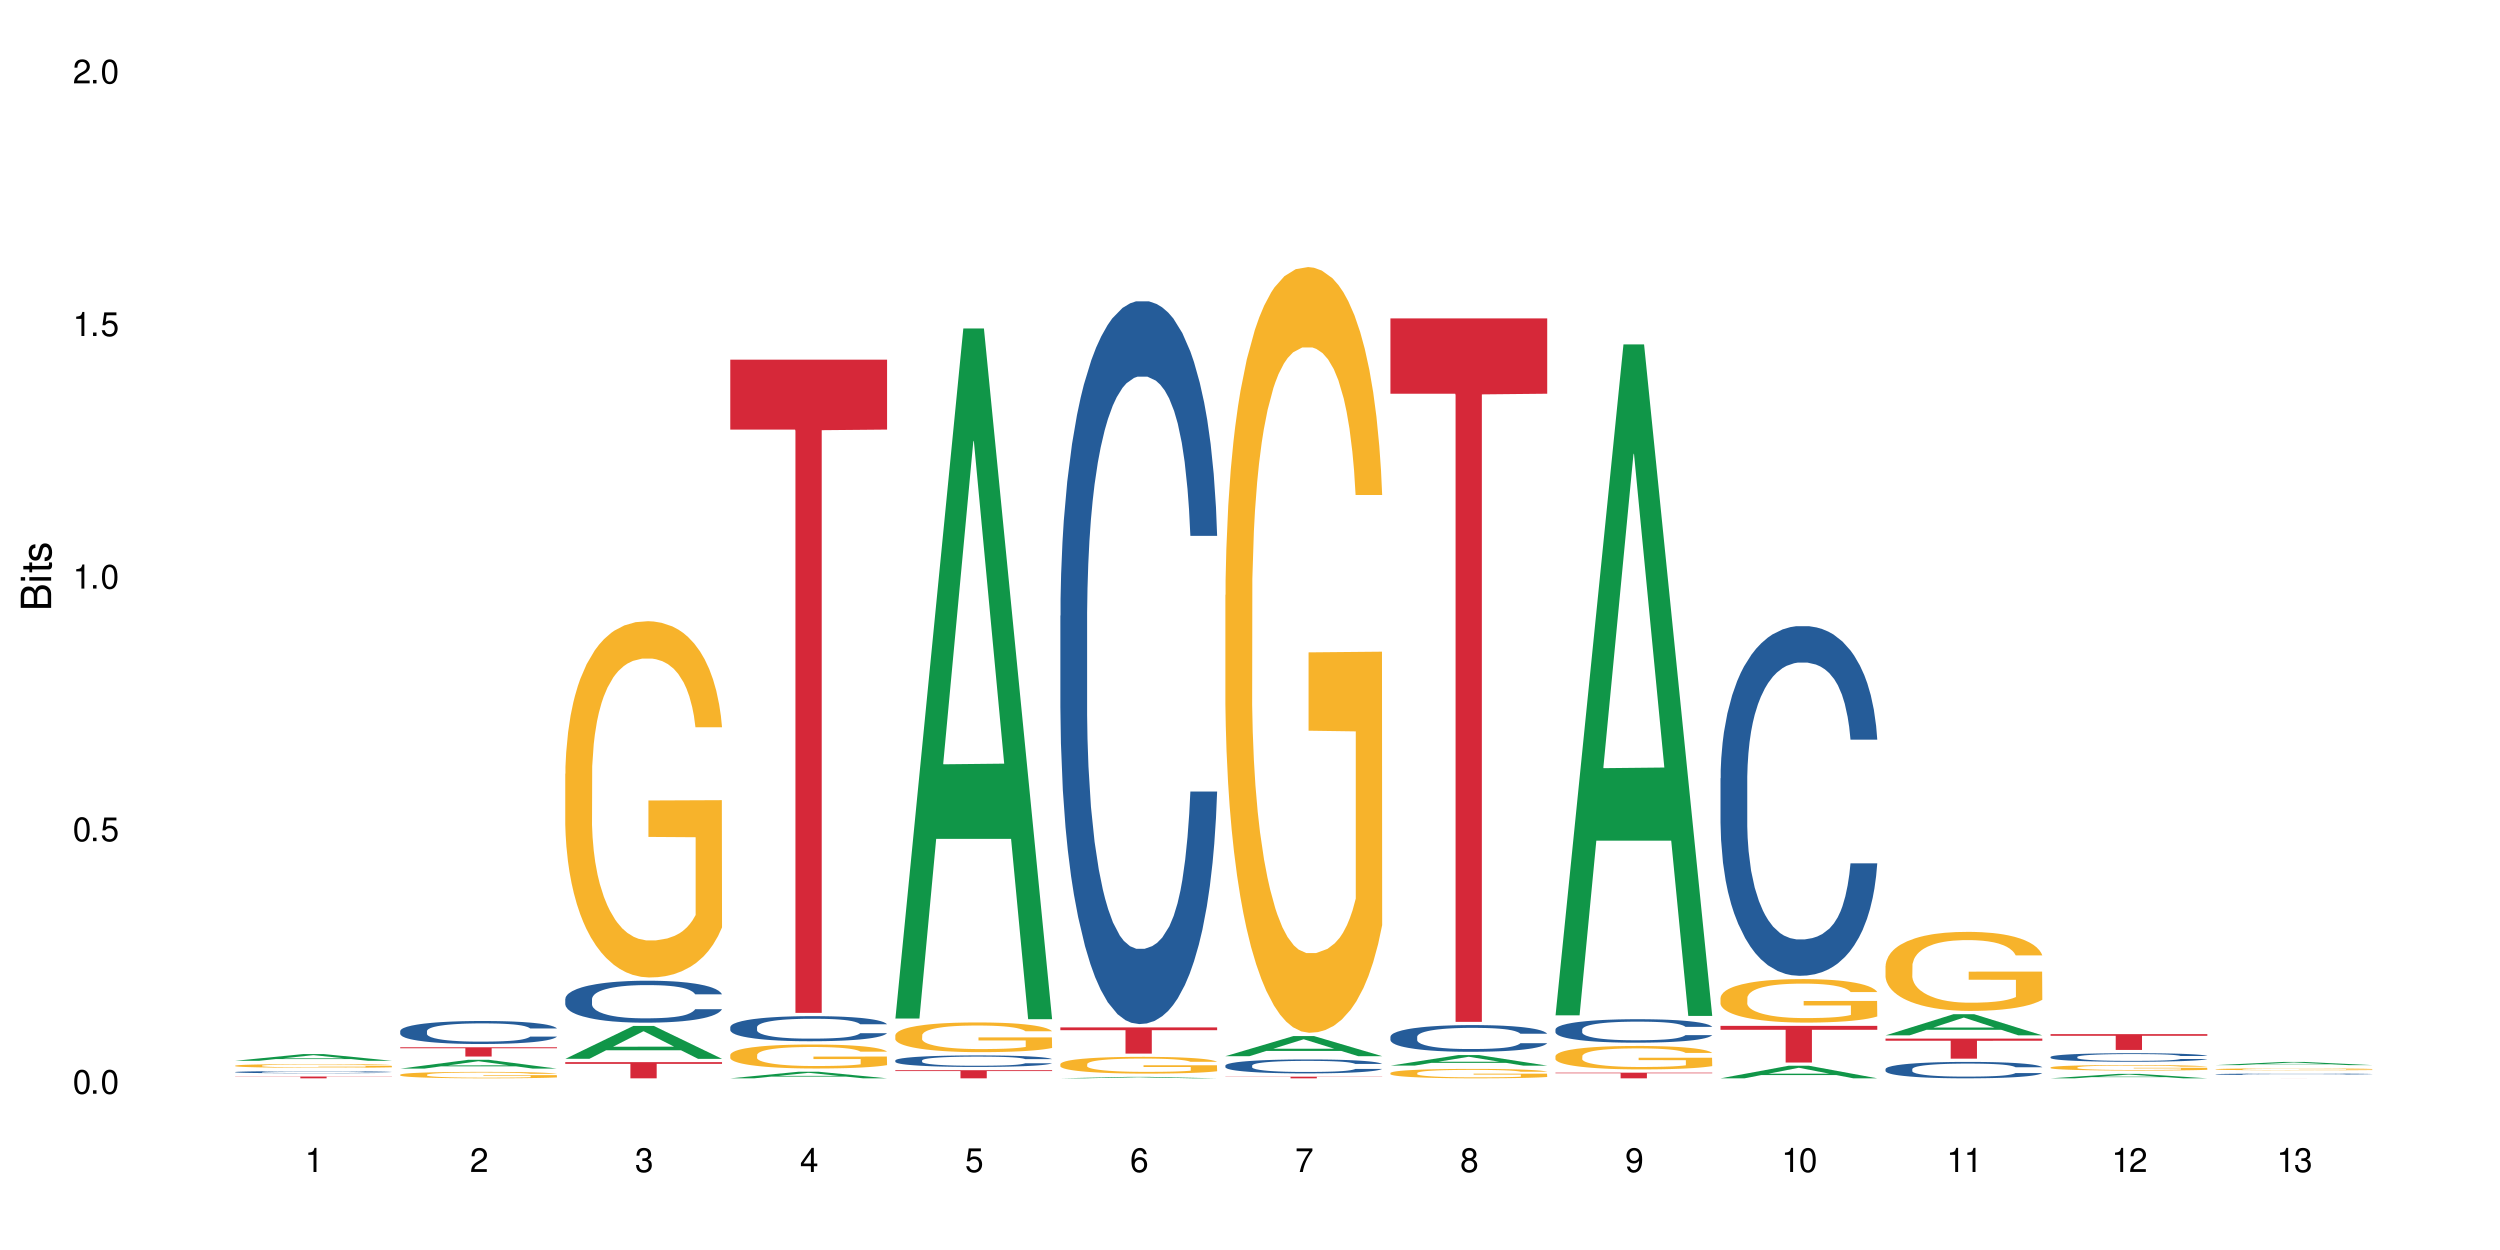 <?xml version="1.0" encoding="UTF-8"?>
<svg xmlns="http://www.w3.org/2000/svg" xmlns:xlink="http://www.w3.org/1999/xlink" width="720" height="360" viewBox="0 0 720 360">
<defs>
<g>
<g id="glyph-0-0">
</g>
<g id="glyph-0-1">
<path d="M 2.641 -6.938 C 2 -6.938 1.422 -6.656 1.078 -6.172 C 0.641 -5.562 0.406 -4.641 0.406 -3.359 C 0.406 -1.016 1.188 0.219 2.641 0.219 C 4.078 0.219 4.859 -1.016 4.859 -3.297 C 4.859 -4.641 4.656 -5.547 4.203 -6.172 C 3.844 -6.656 3.281 -6.938 2.641 -6.938 Z M 2.641 -6.188 C 3.547 -6.188 4 -5.25 4 -3.375 C 4 -1.406 3.562 -0.484 2.625 -0.484 C 1.734 -0.484 1.281 -1.438 1.281 -3.344 C 1.281 -5.25 1.734 -6.188 2.641 -6.188 Z M 2.641 -6.188 "/>
</g>
<g id="glyph-0-2">
<path d="M 1.828 -1 L 0.828 -1 L 0.828 0 L 1.828 0 Z M 1.828 -1 "/>
</g>
<g id="glyph-0-3">
<path d="M 4.562 -6.797 L 1.062 -6.797 L 0.547 -3.094 L 1.328 -3.094 C 1.719 -3.562 2.047 -3.734 2.578 -3.734 C 3.484 -3.734 4.062 -3.109 4.062 -2.094 C 4.062 -1.125 3.484 -0.531 2.578 -0.531 C 1.828 -0.531 1.375 -0.906 1.188 -1.672 L 0.328 -1.672 C 0.453 -1.109 0.547 -0.844 0.75 -0.594 C 1.125 -0.078 1.828 0.219 2.594 0.219 C 3.969 0.219 4.922 -0.781 4.922 -2.219 C 4.922 -3.562 4.031 -4.484 2.719 -4.484 C 2.25 -4.484 1.859 -4.359 1.469 -4.062 L 1.734 -5.969 L 4.562 -5.969 Z M 4.562 -6.797 "/>
</g>
<g id="glyph-0-4">
<path d="M 2.484 -4.938 L 2.484 0 L 3.328 0 L 3.328 -6.938 L 2.766 -6.938 C 2.469 -5.875 2.281 -5.734 0.984 -5.562 L 0.984 -4.938 Z M 2.484 -4.938 "/>
</g>
<g id="glyph-0-5">
<path d="M 4.859 -0.828 L 1.281 -0.828 C 1.359 -1.406 1.672 -1.781 2.5 -2.281 L 3.469 -2.828 C 4.406 -3.344 4.906 -4.062 4.906 -4.906 C 4.906 -5.484 4.672 -6.031 4.266 -6.406 C 3.859 -6.766 3.375 -6.938 2.719 -6.938 C 1.859 -6.938 1.219 -6.625 0.844 -6.031 C 0.609 -5.672 0.5 -5.234 0.484 -4.531 L 1.328 -4.531 C 1.359 -5.016 1.406 -5.281 1.531 -5.516 C 1.75 -5.938 2.188 -6.203 2.703 -6.203 C 3.469 -6.203 4.031 -5.641 4.031 -4.891 C 4.031 -4.344 3.719 -3.859 3.125 -3.516 L 2.234 -3 C 0.812 -2.172 0.406 -1.531 0.328 -0.016 L 4.859 -0.016 Z M 4.859 -0.828 "/>
</g>
<g id="glyph-0-6">
<path d="M 2.125 -3.188 L 2.578 -3.188 C 3.5 -3.188 3.984 -2.766 3.984 -1.922 C 3.984 -1.062 3.469 -0.531 2.594 -0.531 C 1.656 -0.531 1.203 -1 1.156 -2.016 L 0.312 -2.016 C 0.344 -1.453 0.438 -1.094 0.609 -0.781 C 0.953 -0.109 1.625 0.219 2.547 0.219 C 3.953 0.219 4.859 -0.625 4.859 -1.938 C 4.859 -2.828 4.516 -3.297 3.703 -3.594 C 4.344 -3.844 4.656 -4.328 4.656 -5.031 C 4.656 -6.219 3.875 -6.938 2.578 -6.938 C 1.203 -6.938 0.484 -6.172 0.453 -4.703 L 1.297 -4.703 C 1.312 -5.125 1.344 -5.359 1.453 -5.578 C 1.641 -5.969 2.062 -6.203 2.594 -6.203 C 3.344 -6.203 3.797 -5.75 3.797 -5 C 3.797 -4.516 3.609 -4.219 3.25 -4.047 C 3.016 -3.953 2.703 -3.922 2.125 -3.906 Z M 2.125 -3.188 "/>
</g>
<g id="glyph-0-7">
<path d="M 3.141 -1.672 L 3.141 0 L 3.984 0 L 3.984 -1.672 L 4.984 -1.672 L 4.984 -2.438 L 3.984 -2.438 L 3.984 -6.938 L 3.359 -6.938 L 0.266 -2.578 L 0.266 -1.672 Z M 3.141 -2.438 L 1 -2.438 L 3.141 -5.5 Z M 3.141 -2.438 "/>
</g>
<g id="glyph-0-8">
<path d="M 4.781 -5.125 C 4.609 -6.266 3.891 -6.938 2.844 -6.938 C 2.094 -6.938 1.422 -6.578 1.031 -5.953 C 0.594 -5.266 0.406 -4.422 0.406 -3.172 C 0.406 -2 0.578 -1.25 0.984 -0.641 C 1.359 -0.078 1.953 0.219 2.703 0.219 C 3.984 0.219 4.922 -0.75 4.922 -2.094 C 4.922 -3.375 4.062 -4.281 2.844 -4.281 C 2.172 -4.281 1.641 -4.031 1.281 -3.516 C 1.281 -5.234 1.828 -6.188 2.797 -6.188 C 3.391 -6.188 3.797 -5.797 3.938 -5.125 Z M 2.734 -3.531 C 3.547 -3.531 4.062 -2.953 4.062 -2.031 C 4.062 -1.156 3.484 -0.531 2.703 -0.531 C 1.922 -0.531 1.328 -1.188 1.328 -2.078 C 1.328 -2.938 1.906 -3.531 2.734 -3.531 Z M 2.734 -3.531 "/>
</g>
<g id="glyph-0-9">
<path d="M 4.984 -6.797 L 0.438 -6.797 L 0.438 -5.969 L 4.109 -5.969 C 2.5 -3.656 1.828 -2.234 1.328 0 L 2.219 0 C 2.594 -2.172 3.453 -4.047 4.984 -6.094 Z M 4.984 -6.797 "/>
</g>
<g id="glyph-0-10">
<path d="M 3.75 -3.656 C 4.469 -4.094 4.688 -4.438 4.688 -5.078 C 4.688 -6.172 3.844 -6.938 2.641 -6.938 C 1.438 -6.938 0.594 -6.172 0.594 -5.094 C 0.594 -4.438 0.812 -4.094 1.516 -3.656 C 0.734 -3.266 0.359 -2.703 0.359 -1.922 C 0.359 -0.656 1.281 0.219 2.641 0.219 C 3.984 0.219 4.922 -0.656 4.922 -1.922 C 4.922 -2.703 4.531 -3.266 3.75 -3.656 Z M 2.641 -6.188 C 3.359 -6.188 3.812 -5.75 3.812 -5.062 C 3.812 -4.406 3.344 -3.984 2.641 -3.984 C 1.922 -3.984 1.453 -4.406 1.453 -5.078 C 1.453 -5.75 1.922 -6.188 2.641 -6.188 Z M 2.641 -3.266 C 3.484 -3.266 4.062 -2.719 4.062 -1.906 C 4.062 -1.078 3.484 -0.531 2.625 -0.531 C 1.797 -0.531 1.219 -1.094 1.219 -1.906 C 1.219 -2.719 1.781 -3.266 2.641 -3.266 Z M 2.641 -3.266 "/>
</g>
<g id="glyph-0-11">
<path d="M 0.516 -1.578 C 0.672 -0.453 1.406 0.219 2.438 0.219 C 3.188 0.219 3.859 -0.141 4.266 -0.766 C 4.688 -1.453 4.891 -2.297 4.891 -3.547 C 4.891 -4.719 4.703 -5.453 4.312 -6.078 C 3.938 -6.641 3.344 -6.938 2.594 -6.938 C 1.297 -6.938 0.359 -5.969 0.359 -4.625 C 0.359 -3.344 1.234 -2.453 2.453 -2.453 C 3.094 -2.453 3.578 -2.672 4.016 -3.203 C 4 -1.484 3.469 -0.531 2.5 -0.531 C 1.906 -0.531 1.484 -0.906 1.359 -1.578 Z M 2.578 -6.203 C 3.375 -6.203 3.969 -5.531 3.969 -4.641 C 3.969 -3.797 3.391 -3.188 2.547 -3.188 C 1.734 -3.188 1.234 -3.766 1.234 -4.688 C 1.234 -5.562 1.797 -6.203 2.578 -6.203 Z M 2.578 -6.203 "/>
</g>
<g id="glyph-1-0">
</g>
<g id="glyph-1-1">
<path d="M 0 -0.953 L 0 -4.891 C 0 -5.719 -0.234 -6.344 -0.734 -6.797 C -1.188 -7.234 -1.812 -7.469 -2.5 -7.469 C -3.547 -7.469 -4.188 -7 -4.625 -5.875 C -4.984 -6.688 -5.625 -7.094 -6.531 -7.094 C -7.172 -7.094 -7.734 -6.859 -8.141 -6.391 C -8.562 -5.922 -8.75 -5.344 -8.75 -4.5 L -8.75 -0.953 Z M -4.984 -2.062 L -7.766 -2.062 L -7.766 -4.219 C -7.766 -4.844 -7.688 -5.203 -7.453 -5.5 C -7.219 -5.812 -6.859 -5.969 -6.375 -5.969 C -5.891 -5.969 -5.531 -5.812 -5.297 -5.5 C -5.062 -5.203 -4.984 -4.844 -4.984 -4.219 Z M -0.984 -2.062 L -4 -2.062 L -4 -4.781 C -4 -5.766 -3.438 -6.359 -2.484 -6.359 C -1.547 -6.359 -0.984 -5.766 -0.984 -4.781 Z M -0.984 -2.062 "/>
</g>
<g id="glyph-1-2">
<path d="M -6.281 -1.797 L -6.281 -0.797 L 0 -0.797 L 0 -1.797 Z M -8.75 -1.797 L -8.75 -0.797 L -7.484 -0.797 L -7.484 -1.797 Z M -8.75 -1.797 "/>
</g>
<g id="glyph-1-3">
<path d="M -6.281 -3.047 L -6.281 -2.016 L -8.016 -2.016 L -8.016 -1.016 L -6.281 -1.016 L -6.281 -0.172 L -5.469 -0.172 L -5.469 -1.016 L -0.719 -1.016 C -0.078 -1.016 0.281 -1.453 0.281 -2.234 C 0.281 -2.5 0.25 -2.719 0.188 -3.047 L -0.641 -3.047 C -0.609 -2.906 -0.594 -2.766 -0.594 -2.562 C -0.594 -2.141 -0.719 -2.016 -1.156 -2.016 L -5.469 -2.016 L -5.469 -3.047 Z M -6.281 -3.047 "/>
</g>
<g id="glyph-1-4">
<path d="M -4.531 -5.25 C -5.766 -5.25 -6.469 -4.422 -6.469 -2.969 C -6.469 -1.516 -5.719 -0.562 -4.547 -0.562 C -3.562 -0.562 -3.094 -1.062 -2.734 -2.562 L -2.516 -3.484 C -2.344 -4.188 -2.094 -4.469 -1.641 -4.469 C -1.047 -4.469 -0.641 -3.875 -0.641 -3 C -0.641 -2.453 -0.797 -2 -1.062 -1.75 C -1.25 -1.594 -1.422 -1.531 -1.875 -1.469 L -1.875 -0.406 C -0.422 -0.453 0.281 -1.266 0.281 -2.922 C 0.281 -4.5 -0.5 -5.516 -1.719 -5.516 C -2.656 -5.516 -3.172 -4.984 -3.469 -3.734 L -3.703 -2.766 C -3.891 -1.953 -4.156 -1.609 -4.594 -1.609 C -5.188 -1.609 -5.547 -2.125 -5.547 -2.938 C -5.547 -3.75 -5.203 -4.172 -4.531 -4.203 Z M -4.531 -5.25 "/>
</g>
</g>
</defs>
<rect x="-72" y="-36" width="864" height="432" fill="rgb(100%, 100%, 100%)" fill-opacity="1"/>
<path fill-rule="nonzero" fill="rgb(6.275%, 58.824%, 28.235%)" fill-opacity="1" d="M 67.73 305.504 L 67.777 305.504 L 87.316 303.574 L 93.25 303.574 L 112.883 305.508 L 105.984 305.508 L 101.066 305.004 L 79.5 305.004 L 74.676 305.504 L 67.73 305.504 L 81.574 304.793 L 99.086 304.793 L 90.355 303.891 L 90.258 303.887 L 90.164 303.895 L 81.527 304.793 L 81.574 304.793 Z M 67.73 305.504 "/>
<path fill-rule="nonzero" fill="rgb(14.51%, 36.078%, 60%)" fill-opacity="1" d="M 67.73 308.746 L 67.785 308.746 L 67.785 308.734 L 67.953 308.711 L 68.336 308.684 L 68.723 308.664 L 69.715 308.629 L 71.09 308.594 L 72.523 308.57 L 73.566 308.555 L 74.504 308.543 L 76.652 308.52 L 78.027 308.508 L 79.516 308.5 L 81.332 308.488 L 82.652 308.484 L 85.629 308.473 L 87.828 308.469 L 93.227 308.469 L 95.43 308.473 L 97.027 308.473 L 98.789 308.477 L 100.273 308.484 L 102.863 308.496 L 105.176 308.512 L 106.223 308.523 L 107.875 308.539 L 109.141 308.559 L 110.02 308.574 L 111.012 308.594 L 111.895 308.621 L 112.555 308.652 L 112.883 308.676 L 105.176 308.676 L 104.789 308.652 L 104.348 308.637 L 103.523 308.609 L 102.699 308.594 L 101.543 308.578 L 100.496 308.566 L 99.062 308.555 L 97.797 308.547 L 96.477 308.543 L 95.207 308.539 L 92.785 308.535 L 88.93 308.535 L 86.785 308.543 L 85.629 308.547 L 83.977 308.555 L 82.82 308.562 L 81.441 308.574 L 80.508 308.582 L 79.352 308.598 L 78.523 308.613 L 77.586 308.633 L 77.035 308.645 L 76.543 308.66 L 76.102 308.68 L 75.77 308.703 L 75.551 308.723 L 75.441 308.746 L 75.441 308.836 L 75.551 308.855 L 75.824 308.883 L 76.543 308.918 L 77.586 308.949 L 78.801 308.973 L 79.957 308.992 L 80.617 309 L 81.496 309.008 L 82.875 309.02 L 84.855 309.031 L 86.012 309.035 L 87.773 309.039 L 89.594 309.043 L 92.016 309.043 L 94.164 309.039 L 95.594 309.039 L 97.082 309.031 L 99.117 309.023 L 100.383 309.016 L 101.484 309.004 L 102.312 308.992 L 102.863 308.98 L 103.688 308.965 L 104.348 308.945 L 104.844 308.922 L 105.176 308.902 L 112.883 308.902 L 112.555 308.926 L 112.059 308.949 L 111.562 308.969 L 110.793 308.988 L 109.91 309.004 L 108.645 309.027 L 107.598 309.039 L 106.223 309.055 L 104.957 309.066 L 103.578 309.074 L 101.543 309.086 L 100.219 309.094 L 98.789 309.098 L 97.082 309.102 L 94.934 309.105 L 92.621 309.109 L 88.16 309.109 L 86.453 309.105 L 84.195 309.102 L 81.387 309.09 L 79.352 309.078 L 77.754 309.066 L 76.375 309.055 L 74.836 309.039 L 72.852 309.016 L 71.641 308.996 L 70.816 308.98 L 69.879 308.957 L 69.219 308.934 L 68.445 308.902 L 67.895 308.859 L 67.73 308.828 Z M 67.73 308.746 "/>
<path fill-rule="nonzero" fill="rgb(96.863%, 70.196%, 16.863%)" fill-opacity="1" d="M 67.73 306.91 L 67.785 306.91 L 67.785 306.891 L 68.008 306.844 L 68.559 306.785 L 69.273 306.734 L 70.043 306.695 L 70.539 306.672 L 71.367 306.645 L 72.082 306.621 L 73.898 306.578 L 76.211 306.535 L 77.477 306.516 L 78.91 306.5 L 80.945 306.48 L 81.883 306.477 L 84.746 306.457 L 87.996 306.449 L 91.574 306.445 L 93.227 306.445 L 95.484 306.449 L 98.566 306.461 L 100.328 306.473 L 101.707 306.48 L 103.137 306.496 L 104.898 306.516 L 106.551 306.539 L 107.875 306.562 L 109.195 306.59 L 110.297 306.625 L 111.234 306.656 L 112.059 306.699 L 112.555 306.734 L 112.883 306.77 L 105.23 306.77 L 104.789 306.734 L 104.293 306.707 L 103.469 306.676 L 102.641 306.652 L 101.816 306.633 L 100.273 306.605 L 98.953 306.59 L 97.301 306.578 L 95.703 306.566 L 93.887 306.562 L 92.785 306.559 L 89.867 306.559 L 87.223 306.566 L 85.684 306.574 L 84.582 306.582 L 83.039 306.598 L 82.102 306.609 L 81.551 306.617 L 79.902 306.648 L 78.801 306.676 L 78.195 306.695 L 77.422 306.723 L 76.871 306.75 L 76.266 306.789 L 75.938 306.82 L 75.496 306.887 L 75.441 307.066 L 75.605 307.102 L 75.938 307.145 L 76.375 307.18 L 77.035 307.219 L 77.699 307.246 L 78.855 307.285 L 79.844 307.309 L 80.617 307.328 L 82.102 307.355 L 82.707 307.363 L 84.141 307.379 L 85.629 307.395 L 87.445 307.406 L 88.82 307.414 L 91.023 307.418 L 93.832 307.418 L 97.137 307.41 L 99.227 307.402 L 100.66 307.395 L 101.598 307.387 L 102.754 307.379 L 103.578 307.367 L 104.348 307.355 L 105.285 307.34 L 105.285 307.102 L 91.684 307.102 L 91.684 306.992 L 112.828 306.992 L 112.883 307.379 L 111.727 307.406 L 110.297 307.43 L 108.918 307.449 L 107.488 307.469 L 105.449 307.484 L 103.797 307.496 L 101.266 307.512 L 98.953 307.52 L 96.531 307.527 L 94.383 307.527 L 91.852 307.531 L 89.594 307.527 L 87.168 307.523 L 85.242 307.516 L 81.719 307.492 L 79.516 307.473 L 78.082 307.453 L 76.598 307.434 L 75.109 307.41 L 73.789 307.383 L 72.906 307.359 L 72.027 307.336 L 71.09 307.309 L 70.207 307.273 L 69.547 307.242 L 68.941 307.207 L 68.5 307.176 L 68.062 307.133 L 67.84 307.094 L 67.73 307.066 Z M 67.73 306.91 "/>
<path fill-rule="nonzero" fill="rgb(83.922%, 15.686%, 22.353%)" fill-opacity="1" d="M 67.73 310.047 L 112.883 310.047 L 112.883 310.102 L 94.066 310.102 L 94.066 310.559 L 86.496 310.559 L 86.496 310.105 L 86.387 310.102 L 67.73 310.102 Z M 67.73 310.047 "/>
<path fill-rule="nonzero" fill="rgb(6.275%, 58.824%, 28.235%)" fill-opacity="1" d="M 115.262 307.762 L 115.309 307.762 L 134.848 305.223 L 140.781 305.223 L 160.414 307.766 L 153.516 307.766 L 148.598 307.102 L 127.031 307.102 L 122.207 307.762 L 115.262 307.762 L 129.105 306.828 L 146.617 306.824 L 137.887 305.641 L 137.789 305.637 L 137.691 305.645 L 129.059 306.824 L 129.105 306.828 Z M 115.262 307.762 "/>
<path fill-rule="nonzero" fill="rgb(14.51%, 36.078%, 60%)" fill-opacity="1" d="M 115.262 296.934 L 115.316 296.926 L 115.316 296.781 L 115.48 296.551 L 115.867 296.262 L 116.254 296.062 L 117.242 295.703 L 118.621 295.359 L 120.051 295.094 L 121.098 294.934 L 122.035 294.812 L 124.184 294.59 L 125.559 294.473 L 127.047 294.371 L 128.863 294.27 L 130.184 294.207 L 133.156 294.109 L 135.359 294.07 L 137.066 294.051 L 140.758 294.051 L 142.961 294.074 L 144.555 294.105 L 146.316 294.152 L 147.805 294.207 L 150.395 294.34 L 152.707 294.512 L 153.75 294.609 L 155.402 294.797 L 156.672 294.977 L 157.551 295.133 L 158.543 295.359 L 159.422 295.633 L 160.086 295.941 L 160.414 296.199 L 152.707 296.199 L 152.32 295.957 L 151.879 295.77 L 151.055 295.523 L 150.227 295.348 L 149.07 295.172 L 148.023 295.055 L 146.594 294.941 L 145.328 294.867 L 144.004 294.812 L 142.738 294.777 L 140.316 294.742 L 137.508 294.742 L 136.461 294.754 L 134.312 294.801 L 133.156 294.844 L 131.504 294.93 L 130.348 295.008 L 128.973 295.129 L 128.035 295.23 L 126.879 295.391 L 126.055 295.527 L 125.117 295.727 L 124.566 295.879 L 124.07 296.051 L 123.633 296.25 L 123.301 296.461 L 123.082 296.684 L 122.969 296.902 L 122.969 297.84 L 123.082 298.059 L 123.355 298.312 L 124.07 298.684 L 125.117 299.004 L 126.328 299.258 L 127.484 299.441 L 128.145 299.523 L 129.027 299.621 L 130.402 299.742 L 132.387 299.863 L 133.543 299.914 L 135.305 299.961 L 137.121 299.984 L 139.547 299.984 L 141.691 299.961 L 143.125 299.93 L 144.609 299.883 L 146.648 299.781 L 147.914 299.684 L 149.016 299.566 L 149.844 299.453 L 150.395 299.355 L 151.219 299.168 L 151.879 298.961 L 152.375 298.75 L 152.707 298.543 L 160.414 298.543 L 160.086 298.785 L 159.59 299.023 L 159.094 299.199 L 158.324 299.41 L 157.441 299.598 L 156.176 299.809 L 155.129 299.949 L 153.75 300.102 L 152.484 300.215 L 151.109 300.316 L 149.07 300.438 L 147.75 300.5 L 146.316 300.555 L 144.609 300.602 L 142.465 300.645 L 140.152 300.668 L 138.004 300.676 L 135.691 300.664 L 133.984 300.641 L 131.727 300.586 L 128.918 300.477 L 126.879 300.359 L 125.281 300.246 L 123.906 300.125 L 122.363 299.961 L 120.383 299.695 L 119.172 299.488 L 118.344 299.32 L 117.41 299.082 L 116.746 298.871 L 115.977 298.531 L 115.426 298.102 L 115.262 297.77 Z M 115.262 296.934 "/>
<path fill-rule="nonzero" fill="rgb(96.863%, 70.196%, 16.863%)" fill-opacity="1" d="M 115.262 309.496 L 115.316 309.496 L 115.316 309.461 L 115.535 309.387 L 116.086 309.281 L 116.805 309.195 L 117.574 309.125 L 118.07 309.09 L 118.895 309.039 L 119.609 309.004 L 121.43 308.926 L 123.742 308.855 L 125.008 308.824 L 126.438 308.797 L 128.477 308.766 L 129.414 308.754 L 132.277 308.727 L 135.523 308.707 L 139.105 308.703 L 140.758 308.703 L 143.016 308.711 L 146.098 308.73 L 147.859 308.746 L 149.238 308.766 L 150.668 308.785 L 152.43 308.82 L 154.082 308.859 L 155.402 308.902 L 156.727 308.953 L 157.828 309.008 L 158.762 309.066 L 159.59 309.137 L 160.086 309.195 L 160.414 309.254 L 152.762 309.254 L 152.32 309.195 L 151.824 309.148 L 151 309.094 L 150.172 309.055 L 149.348 309.02 L 147.805 308.977 L 146.484 308.949 L 144.832 308.926 L 143.234 308.91 L 141.418 308.902 L 140.316 308.898 L 137.398 308.898 L 134.754 308.91 L 133.211 308.922 L 132.109 308.938 L 130.57 308.961 L 129.633 308.984 L 129.082 308.996 L 127.43 309.047 L 126.328 309.098 L 125.723 309.129 L 124.953 309.18 L 124.402 309.227 L 123.797 309.293 L 123.465 309.344 L 123.023 309.457 L 122.969 309.762 L 123.137 309.828 L 123.465 309.898 L 123.906 309.957 L 124.566 310.023 L 125.227 310.07 L 126.383 310.137 L 127.375 310.184 L 128.145 310.211 L 129.633 310.258 L 130.238 310.273 L 131.672 310.301 L 133.156 310.324 L 134.973 310.348 L 136.352 310.355 L 138.555 310.363 L 141.363 310.363 L 144.668 310.355 L 146.758 310.34 L 148.191 310.328 L 149.125 310.316 L 150.281 310.297 L 151.109 310.281 L 151.879 310.262 L 152.816 310.234 L 152.816 309.828 L 139.215 309.824 L 139.215 309.637 L 160.359 309.633 L 160.414 310.297 L 159.258 310.344 L 157.828 310.387 L 156.449 310.422 L 155.02 310.449 L 152.98 310.48 L 151.328 310.504 L 148.797 310.527 L 146.484 310.543 L 144.059 310.551 L 141.914 310.555 L 139.379 310.559 L 137.121 310.555 L 134.699 310.543 L 132.773 310.531 L 131.012 310.516 L 129.246 310.492 L 127.047 310.457 L 125.613 310.426 L 124.125 310.391 L 122.641 310.348 L 121.316 310.305 L 120.438 310.27 L 119.555 310.227 L 118.621 310.176 L 117.738 310.121 L 117.078 310.066 L 116.473 310.008 L 116.031 309.953 L 115.59 309.875 L 115.371 309.812 L 115.262 309.762 Z M 115.262 309.496 "/>
<path fill-rule="nonzero" fill="rgb(83.922%, 15.686%, 22.353%)" fill-opacity="1" d="M 115.262 301.613 L 160.414 301.613 L 160.414 301.898 L 141.598 301.902 L 141.598 304.285 L 134.023 304.285 L 134.023 301.906 L 133.914 301.898 L 115.262 301.898 Z M 115.262 301.613 "/>
<path fill-rule="nonzero" fill="rgb(6.275%, 58.824%, 28.235%)" fill-opacity="1" d="M 162.793 304.941 L 162.84 304.934 L 182.379 295.473 L 188.312 295.473 L 207.945 304.949 L 201.047 304.949 L 196.125 302.477 L 174.562 302.477 L 169.738 304.941 L 162.793 304.941 L 176.637 301.453 L 194.148 301.445 L 185.418 297.02 L 185.32 297.012 L 185.223 297.039 L 176.59 301.445 L 176.637 301.453 Z M 162.793 304.941 "/>
<path fill-rule="nonzero" fill="rgb(14.51%, 36.078%, 60%)" fill-opacity="1" d="M 162.793 287.711 L 162.848 287.699 L 162.848 287.434 L 163.012 287.016 L 163.398 286.484 L 163.781 286.121 L 164.773 285.469 L 166.148 284.84 L 167.582 284.352 L 168.629 284.066 L 169.562 283.844 L 171.711 283.438 L 173.09 283.227 L 174.574 283.039 L 176.391 282.852 L 177.715 282.742 L 180.688 282.566 L 182.891 282.488 L 184.598 282.453 L 188.285 282.453 L 190.488 282.5 L 192.086 282.555 L 193.848 282.641 L 195.336 282.742 L 197.922 282.984 L 200.234 283.293 L 201.281 283.469 L 202.934 283.812 L 204.199 284.145 L 205.082 284.43 L 206.074 284.84 L 206.953 285.336 L 207.613 285.898 L 207.945 286.375 L 200.234 286.375 L 199.852 285.934 L 199.41 285.59 L 198.582 285.137 L 197.758 284.816 L 196.602 284.496 L 195.555 284.289 L 194.125 284.078 L 192.855 283.945 L 191.535 283.844 L 190.27 283.777 L 187.848 283.715 L 185.039 283.715 L 183.992 283.734 L 181.844 283.824 L 180.688 283.902 L 179.035 284.055 L 177.879 284.199 L 176.504 284.418 L 175.566 284.605 L 174.41 284.895 L 173.586 285.148 L 172.648 285.512 L 172.098 285.789 L 171.602 286.098 L 171.16 286.461 L 170.832 286.848 L 170.609 287.258 L 170.5 287.656 L 170.5 289.367 L 170.609 289.766 L 170.887 290.227 L 171.602 290.902 L 172.648 291.488 L 173.859 291.949 L 175.016 292.281 L 175.676 292.438 L 176.559 292.613 L 177.934 292.836 L 179.918 293.055 L 181.074 293.145 L 182.836 293.23 L 184.652 293.277 L 187.074 293.277 L 189.223 293.23 L 190.656 293.176 L 192.141 293.09 L 194.18 292.898 L 195.445 292.723 L 196.547 292.516 L 197.371 292.305 L 197.922 292.129 L 198.75 291.785 L 199.41 291.41 L 199.906 291.023 L 200.234 290.648 L 207.945 290.648 L 207.613 291.09 L 207.117 291.52 L 206.625 291.84 L 205.852 292.227 L 204.973 292.57 L 203.703 292.957 L 202.66 293.211 L 201.281 293.484 L 200.016 293.695 L 198.641 293.883 L 196.602 294.105 L 195.281 294.215 L 193.848 294.312 L 192.141 294.402 L 189.992 294.48 L 187.68 294.523 L 185.535 294.535 L 183.219 294.512 L 181.512 294.469 L 179.254 294.367 L 176.449 294.172 L 174.41 293.961 L 172.812 293.75 L 171.438 293.531 L 169.895 293.23 L 167.914 292.746 L 166.699 292.371 L 165.875 292.062 L 164.938 291.629 L 164.277 291.242 L 163.508 290.625 L 162.957 289.84 L 162.793 289.234 Z M 162.793 287.711 "/>
<path fill-rule="nonzero" fill="rgb(96.863%, 70.196%, 16.863%)" fill-opacity="1" d="M 162.793 222.852 L 162.848 222.758 L 162.848 220.887 L 163.066 216.668 L 163.617 210.859 L 164.332 206.078 L 165.105 202.332 L 165.602 200.363 L 166.426 197.551 L 167.141 195.488 L 168.957 191.273 L 171.27 187.336 L 172.539 185.652 L 173.969 184.059 L 176.008 182.277 L 176.941 181.621 L 179.805 180.121 L 183.055 179.184 L 186.633 178.902 L 188.285 178.996 L 190.543 179.371 L 193.629 180.402 L 195.391 181.34 L 196.766 182.277 L 198.199 183.496 L 199.961 185.371 L 201.613 187.617 L 202.934 189.867 L 204.254 192.68 L 205.355 195.676 L 206.293 198.957 L 207.117 202.895 L 207.613 206.172 L 207.945 209.453 L 200.289 209.453 L 199.852 206.172 L 199.355 203.645 L 198.527 200.551 L 197.703 198.301 L 196.875 196.52 L 195.336 194.086 L 194.012 192.586 L 192.363 191.273 L 190.766 190.43 L 188.949 189.867 L 187.848 189.68 L 184.926 189.68 L 182.285 190.336 L 180.742 191.086 L 179.641 191.836 L 178.098 193.242 L 177.164 194.367 L 176.613 195.117 L 174.961 198.02 L 173.859 200.645 L 173.254 202.426 L 172.484 205.234 L 171.934 207.766 L 171.328 211.516 L 170.996 214.324 L 170.555 220.699 L 170.5 237.566 L 170.664 241.125 L 170.996 244.969 L 171.438 248.344 L 172.098 251.902 L 172.758 254.621 L 173.914 258.277 L 174.906 260.711 L 175.676 262.305 L 177.164 264.836 L 177.77 265.68 L 179.199 267.367 L 180.688 268.676 L 182.504 269.801 L 183.883 270.363 L 186.082 270.832 L 188.891 270.832 L 192.195 270.27 L 194.289 269.52 L 195.719 268.77 L 196.656 268.117 L 197.812 267.086 L 198.641 266.148 L 199.41 265.117 L 200.348 263.523 L 200.348 241.125 L 186.746 241.031 L 186.746 230.539 L 207.891 230.445 L 207.945 267.086 L 206.789 269.613 L 205.355 272.051 L 203.98 273.926 L 202.547 275.52 L 200.512 277.297 L 198.859 278.422 L 196.324 279.734 L 194.012 280.578 L 191.59 281.141 L 189.441 281.422 L 186.91 281.516 L 184.652 281.328 L 182.23 280.766 L 180.301 280.016 L 178.539 279.078 L 176.777 277.859 L 174.574 275.895 L 173.145 274.301 L 171.656 272.332 L 170.172 269.988 L 168.848 267.461 L 167.969 265.492 L 167.086 263.242 L 166.148 260.43 L 165.27 257.246 L 164.609 254.34 L 164.004 251.059 L 163.562 247.969 L 163.121 243.75 L 162.902 240.379 L 162.793 237.473 Z M 162.793 222.852 "/>
<path fill-rule="nonzero" fill="rgb(83.922%, 15.686%, 22.353%)" fill-opacity="1" d="M 162.793 305.887 L 207.945 305.887 L 207.945 306.387 L 189.125 306.391 L 189.125 310.559 L 181.555 310.559 L 181.555 306.398 L 181.445 306.387 L 162.793 306.387 Z M 162.793 305.887 "/>
<path fill-rule="nonzero" fill="rgb(6.275%, 58.824%, 28.235%)" fill-opacity="1" d="M 210.32 310.555 L 210.371 310.555 L 229.906 308.668 L 235.84 308.668 L 255.477 310.559 L 248.578 310.559 L 243.656 310.066 L 222.094 310.066 L 217.27 310.555 L 210.32 310.555 L 224.168 309.859 L 241.68 309.859 L 232.945 308.977 L 232.852 308.977 L 232.754 308.98 L 224.117 309.859 L 224.168 309.859 Z M 210.32 310.555 "/>
<path fill-rule="nonzero" fill="rgb(14.51%, 36.078%, 60%)" fill-opacity="1" d="M 210.32 295.797 L 210.375 295.789 L 210.375 295.633 L 210.543 295.379 L 210.926 295.062 L 211.312 294.844 L 212.305 294.457 L 213.68 294.078 L 215.113 293.789 L 216.16 293.617 L 217.094 293.484 L 219.242 293.238 L 220.617 293.113 L 222.105 293.004 L 223.922 292.891 L 225.246 292.824 L 228.219 292.719 L 230.422 292.672 L 232.129 292.652 L 235.816 292.652 L 238.02 292.68 L 239.617 292.711 L 241.379 292.766 L 242.863 292.824 L 245.453 292.969 L 247.766 293.152 L 248.812 293.258 L 250.465 293.465 L 251.73 293.664 L 252.613 293.836 L 253.602 294.078 L 254.484 294.375 L 255.145 294.715 L 255.477 294.996 L 247.766 294.996 L 247.379 294.734 L 246.941 294.527 L 246.113 294.258 L 245.289 294.066 L 244.133 293.875 L 243.086 293.75 L 241.652 293.625 L 240.387 293.543 L 239.066 293.484 L 237.801 293.445 L 235.375 293.406 L 232.566 293.406 L 231.523 293.418 L 229.375 293.473 L 228.219 293.516 L 226.566 293.609 L 225.41 293.695 L 224.031 293.828 L 223.098 293.941 L 221.941 294.113 L 221.113 294.266 L 220.18 294.48 L 219.629 294.648 L 219.133 294.832 L 218.691 295.051 L 218.359 295.281 L 218.141 295.527 L 218.031 295.762 L 218.031 296.789 L 218.141 297.027 L 218.418 297.305 L 219.133 297.707 L 220.18 298.055 L 221.391 298.332 L 222.547 298.531 L 223.207 298.625 L 224.086 298.73 L 225.465 298.863 L 227.445 298.996 L 228.602 299.047 L 230.367 299.102 L 232.184 299.125 L 234.605 299.125 L 236.754 299.102 L 238.184 299.066 L 239.672 299.016 L 241.707 298.902 L 242.977 298.797 L 244.078 298.672 L 244.902 298.547 L 245.453 298.438 L 246.277 298.234 L 246.941 298.012 L 247.438 297.777 L 247.766 297.555 L 255.477 297.555 L 255.145 297.816 L 254.648 298.074 L 254.152 298.266 L 253.383 298.5 L 252.5 298.703 L 251.234 298.934 L 250.188 299.086 L 248.812 299.25 L 247.547 299.379 L 246.168 299.488 L 244.133 299.621 L 242.809 299.688 L 241.379 299.746 L 239.672 299.801 L 237.523 299.848 L 235.211 299.871 L 233.062 299.879 L 230.75 299.867 L 229.043 299.84 L 226.785 299.781 L 223.977 299.66 L 221.941 299.535 L 220.344 299.41 L 218.965 299.277 L 217.426 299.102 L 215.441 298.809 L 214.23 298.586 L 213.406 298.398 L 212.469 298.141 L 211.809 297.91 L 211.039 297.539 L 210.488 297.07 L 210.32 296.707 Z M 210.32 295.797 "/>
<path fill-rule="nonzero" fill="rgb(96.863%, 70.196%, 16.863%)" fill-opacity="1" d="M 210.32 303.777 L 210.375 303.773 L 210.375 303.645 L 210.598 303.363 L 211.148 302.973 L 211.863 302.648 L 212.633 302.395 L 213.129 302.262 L 213.957 302.074 L 214.672 301.934 L 216.488 301.652 L 218.801 301.387 L 220.066 301.273 L 221.5 301.164 L 223.539 301.047 L 224.473 301 L 227.336 300.898 L 230.586 300.836 L 234.164 300.816 L 235.816 300.824 L 238.074 300.848 L 241.156 300.918 L 242.922 300.98 L 244.297 301.047 L 245.73 301.129 L 247.492 301.254 L 249.145 301.406 L 250.465 301.555 L 251.785 301.746 L 252.887 301.949 L 253.824 302.168 L 254.648 302.434 L 255.145 302.656 L 255.477 302.875 L 247.82 302.875 L 247.379 302.656 L 246.887 302.484 L 246.059 302.277 L 245.234 302.125 L 244.406 302.004 L 242.863 301.84 L 241.543 301.738 L 239.891 301.652 L 238.293 301.594 L 236.477 301.555 L 235.375 301.543 L 232.457 301.543 L 229.816 301.59 L 228.273 301.637 L 227.172 301.688 L 225.629 301.785 L 224.695 301.859 L 224.145 301.91 L 222.492 302.105 L 221.391 302.281 L 220.785 302.402 L 220.012 302.594 L 219.461 302.762 L 218.855 303.016 L 218.527 303.203 L 218.086 303.633 L 218.031 304.77 L 218.195 305.012 L 218.527 305.27 L 218.965 305.496 L 219.629 305.734 L 220.289 305.918 L 221.445 306.164 L 222.438 306.328 L 223.207 306.438 L 224.695 306.609 L 225.301 306.664 L 226.73 306.777 L 228.219 306.867 L 230.035 306.941 L 231.41 306.98 L 233.613 307.012 L 236.422 307.012 L 239.727 306.973 L 241.82 306.922 L 243.25 306.871 L 244.188 306.828 L 245.344 306.758 L 246.168 306.695 L 246.941 306.625 L 247.875 306.52 L 247.875 305.012 L 234.273 305.004 L 234.273 304.297 L 255.422 304.289 L 255.477 306.758 L 254.32 306.93 L 252.887 307.094 L 251.512 307.219 L 250.078 307.328 L 248.043 307.445 L 246.391 307.523 L 243.855 307.613 L 241.543 307.668 L 239.121 307.707 L 236.973 307.727 L 234.441 307.73 L 232.184 307.719 L 229.758 307.68 L 227.832 307.629 L 226.07 307.566 L 224.309 307.484 L 222.105 307.352 L 220.672 307.246 L 219.188 307.113 L 217.699 306.953 L 216.379 306.785 L 215.496 306.652 L 214.617 306.5 L 213.68 306.312 L 212.801 306.098 L 212.137 305.898 L 211.531 305.68 L 211.094 305.473 L 210.652 305.188 L 210.43 304.961 L 210.32 304.766 Z M 210.32 303.777 "/>
<path fill-rule="nonzero" fill="rgb(83.922%, 15.686%, 22.353%)" fill-opacity="1" d="M 210.32 103.578 L 255.477 103.578 L 255.477 123.719 L 236.656 123.895 L 236.656 291.715 L 229.086 291.715 L 229.086 124.07 L 228.977 123.719 L 210.32 123.719 Z M 210.32 103.578 "/>
<path fill-rule="nonzero" fill="rgb(6.275%, 58.824%, 28.235%)" fill-opacity="1" d="M 257.852 293.336 L 257.898 293.148 L 277.438 94.602 L 283.371 94.602 L 303.004 293.52 L 296.105 293.52 L 291.188 241.598 L 269.621 241.598 L 264.797 293.336 L 257.852 293.336 L 271.695 220.117 L 289.207 219.93 L 280.477 127.102 L 280.379 126.914 L 280.285 127.473 L 271.648 219.93 L 271.695 220.117 Z M 257.852 293.336 "/>
<path fill-rule="nonzero" fill="rgb(14.51%, 36.078%, 60%)" fill-opacity="1" d="M 257.852 305.406 L 257.906 305.402 L 257.906 305.328 L 258.07 305.215 L 258.457 305.07 L 258.844 304.969 L 259.832 304.789 L 261.211 304.617 L 262.641 304.484 L 263.688 304.402 L 264.625 304.344 L 266.773 304.23 L 268.148 304.172 L 269.637 304.121 L 271.453 304.07 L 272.773 304.039 L 275.746 303.992 L 277.949 303.969 L 279.656 303.961 L 283.348 303.961 L 285.551 303.973 L 287.145 303.988 L 288.91 304.012 L 290.395 304.039 L 292.984 304.105 L 295.297 304.191 L 296.344 304.238 L 297.996 304.336 L 299.262 304.426 L 300.141 304.504 L 301.133 304.617 L 302.016 304.754 L 302.676 304.906 L 303.004 305.039 L 295.297 305.039 L 294.91 304.918 L 294.469 304.824 L 293.645 304.699 L 292.816 304.609 L 291.66 304.523 L 290.617 304.465 L 289.184 304.406 L 287.918 304.371 L 286.598 304.344 L 285.328 304.324 L 282.906 304.309 L 280.098 304.309 L 279.051 304.312 L 276.902 304.336 L 275.746 304.359 L 274.098 304.402 L 272.941 304.441 L 271.562 304.5 L 270.625 304.551 L 269.469 304.633 L 268.645 304.703 L 267.707 304.801 L 267.156 304.879 L 266.66 304.961 L 266.223 305.062 L 265.891 305.168 L 265.672 305.281 L 265.562 305.391 L 265.562 305.859 L 265.672 305.969 L 265.945 306.098 L 266.66 306.281 L 267.707 306.445 L 268.918 306.57 L 270.074 306.664 L 270.738 306.703 L 271.617 306.754 L 272.996 306.812 L 274.977 306.875 L 276.133 306.898 L 277.895 306.922 L 279.711 306.938 L 282.137 306.938 L 284.281 306.922 L 285.715 306.91 L 287.203 306.883 L 289.238 306.832 L 290.504 306.785 L 291.605 306.727 L 292.434 306.668 L 292.984 306.621 L 293.809 306.527 L 294.469 306.422 L 294.965 306.316 L 295.297 306.215 L 303.004 306.215 L 302.676 306.336 L 302.18 306.453 L 301.684 306.539 L 300.914 306.648 L 300.031 306.742 L 298.766 306.848 L 297.719 306.918 L 296.344 306.992 L 295.074 307.051 L 293.699 307.102 L 291.66 307.164 L 290.34 307.195 L 288.91 307.223 L 287.203 307.246 L 285.055 307.266 L 282.742 307.277 L 280.594 307.281 L 278.281 307.277 L 276.574 307.262 L 274.316 307.234 L 271.508 307.18 L 269.469 307.125 L 267.875 307.066 L 266.496 307.004 L 264.953 306.922 L 262.973 306.789 L 261.762 306.688 L 260.934 306.602 L 260 306.484 L 259.34 306.379 L 258.566 306.207 L 258.016 305.992 L 257.852 305.824 Z M 257.852 305.406 "/>
<path fill-rule="nonzero" fill="rgb(96.863%, 70.196%, 16.863%)" fill-opacity="1" d="M 257.852 298.125 L 257.906 298.117 L 257.906 297.961 L 258.125 297.609 L 258.676 297.125 L 259.395 296.727 L 260.164 296.414 L 260.66 296.25 L 261.484 296.016 L 262.203 295.844 L 264.02 295.492 L 266.332 295.164 L 267.598 295.023 L 269.031 294.891 L 271.066 294.742 L 272.004 294.688 L 274.867 294.562 L 278.117 294.484 L 281.695 294.461 L 283.348 294.469 L 285.605 294.5 L 288.688 294.586 L 290.449 294.664 L 291.828 294.742 L 293.258 294.844 L 295.02 295 L 296.672 295.188 L 297.996 295.375 L 299.316 295.609 L 300.418 295.859 L 301.352 296.133 L 302.18 296.461 L 302.676 296.734 L 303.004 297.008 L 295.352 297.008 L 294.91 296.734 L 294.414 296.523 L 293.59 296.266 L 292.762 296.078 L 291.938 295.93 L 290.395 295.727 L 289.074 295.602 L 287.422 295.492 L 285.824 295.422 L 284.008 295.375 L 282.906 295.359 L 279.988 295.359 L 277.344 295.414 L 275.805 295.477 L 274.703 295.539 L 273.16 295.656 L 272.223 295.75 L 271.672 295.812 L 270.02 296.055 L 268.918 296.273 L 268.312 296.422 L 267.543 296.656 L 266.992 296.867 L 266.387 297.18 L 266.055 297.414 L 265.617 297.945 L 265.562 299.355 L 265.727 299.652 L 266.055 299.973 L 266.496 300.254 L 267.156 300.551 L 267.82 300.777 L 268.977 301.082 L 269.965 301.285 L 270.738 301.418 L 272.223 301.629 L 272.828 301.699 L 274.262 301.84 L 275.746 301.949 L 277.566 302.043 L 278.941 302.09 L 281.145 302.129 L 283.953 302.129 L 287.258 302.082 L 289.348 302.02 L 290.781 301.957 L 291.719 301.902 L 292.875 301.816 L 293.699 301.738 L 294.469 301.652 L 295.406 301.52 L 295.406 299.652 L 281.805 299.645 L 281.805 298.77 L 302.949 298.762 L 303.004 301.816 L 301.848 302.027 L 300.418 302.234 L 299.039 302.391 L 297.609 302.523 L 295.57 302.672 L 293.918 302.766 L 291.387 302.875 L 289.074 302.945 L 286.652 302.992 L 284.504 303.016 L 281.969 303.023 L 279.711 303.008 L 277.289 302.961 L 275.363 302.898 L 273.602 302.82 L 271.84 302.719 L 269.637 302.555 L 268.203 302.422 L 266.719 302.258 L 265.23 302.059 L 263.91 301.848 L 263.027 301.684 L 262.148 301.496 L 261.211 301.262 L 260.328 300.996 L 259.668 300.754 L 259.062 300.48 L 258.621 300.223 L 258.184 299.871 L 257.961 299.59 L 257.852 299.348 Z M 257.852 298.125 "/>
<path fill-rule="nonzero" fill="rgb(83.922%, 15.686%, 22.353%)" fill-opacity="1" d="M 257.852 308.219 L 303.004 308.219 L 303.004 308.469 L 284.188 308.473 L 284.188 310.559 L 276.617 310.559 L 276.617 308.477 L 276.504 308.469 L 257.852 308.469 Z M 257.852 308.219 "/>
<path fill-rule="nonzero" fill="rgb(6.275%, 58.824%, 28.235%)" fill-opacity="1" d="M 305.383 310.559 L 305.43 310.559 L 324.969 310.137 L 330.902 310.137 L 350.535 310.559 L 343.637 310.559 L 338.715 310.449 L 317.152 310.449 L 312.328 310.559 L 305.383 310.559 L 319.227 310.402 L 336.738 310.402 L 328.008 310.207 L 327.812 310.207 L 319.18 310.402 L 319.227 310.402 Z M 305.383 310.559 "/>
<path fill-rule="nonzero" fill="rgb(14.51%, 36.078%, 60%)" fill-opacity="1" d="M 305.383 177.352 L 305.438 177.16 L 305.438 172.594 L 305.602 165.363 L 305.988 156.23 L 306.371 149.953 L 307.363 138.727 L 308.742 127.879 L 310.172 119.508 L 311.219 114.559 L 312.156 110.754 L 314.301 103.715 L 315.68 100.098 L 317.164 96.863 L 318.984 93.629 L 320.305 91.727 L 323.277 88.684 L 325.48 87.352 L 327.188 86.777 L 330.879 86.777 L 333.078 87.539 L 334.676 88.492 L 336.438 90.016 L 337.926 91.727 L 340.512 95.914 L 342.828 101.242 L 343.871 104.285 L 345.523 110.184 L 346.789 115.891 L 347.672 120.84 L 348.664 127.879 L 349.543 136.441 L 350.203 146.145 L 350.535 154.328 L 342.828 154.328 L 342.441 146.715 L 342 140.816 L 341.176 133.016 L 340.348 127.5 L 339.191 121.98 L 338.145 118.367 L 336.715 114.75 L 335.449 112.465 L 334.125 110.754 L 332.859 109.613 L 330.438 108.473 L 327.629 108.473 L 326.582 108.852 L 324.434 110.375 L 323.277 111.707 L 321.625 114.371 L 320.469 116.844 L 319.094 120.648 L 318.156 123.883 L 317 128.832 L 316.176 133.207 L 315.238 139.484 L 314.688 144.242 L 314.191 149.57 L 313.75 155.852 L 313.422 162.512 L 313.199 169.551 L 313.09 176.398 L 313.09 205.895 L 313.199 212.742 L 313.477 220.734 L 314.191 232.34 L 315.238 242.426 L 316.449 250.418 L 317.605 256.125 L 318.266 258.789 L 319.148 261.836 L 320.523 265.641 L 322.508 269.445 L 323.664 270.969 L 325.426 272.492 L 327.242 273.25 L 329.664 273.25 L 331.812 272.492 L 333.246 271.539 L 334.73 270.016 L 336.77 266.781 L 338.035 263.738 L 339.137 260.121 L 339.961 256.508 L 340.512 253.461 L 341.34 247.562 L 342 241.094 L 342.496 234.434 L 342.828 227.965 L 350.535 227.965 L 350.203 235.578 L 349.711 242.996 L 349.215 248.516 L 348.441 255.176 L 347.562 261.074 L 346.297 267.734 L 345.25 272.109 L 343.871 276.867 L 342.605 280.48 L 341.23 283.719 L 339.191 287.523 L 337.871 289.426 L 336.438 291.137 L 334.73 292.66 L 332.586 293.992 L 330.27 294.754 L 328.125 294.941 L 325.812 294.562 L 324.105 293.801 L 321.848 292.09 L 319.039 288.664 L 317 285.047 L 315.402 281.434 L 314.027 277.629 L 312.484 272.492 L 310.504 264.117 L 309.293 257.648 L 308.465 252.32 L 307.531 244.898 L 306.867 238.242 L 306.098 227.586 L 305.547 214.074 L 305.383 203.609 Z M 305.383 177.352 "/>
<path fill-rule="nonzero" fill="rgb(96.863%, 70.196%, 16.863%)" fill-opacity="1" d="M 305.383 306.438 L 305.438 306.434 L 305.438 306.344 L 305.656 306.145 L 306.207 305.871 L 306.922 305.648 L 307.695 305.473 L 308.191 305.379 L 309.016 305.246 L 309.73 305.148 L 311.551 304.949 L 313.863 304.766 L 315.129 304.688 L 316.559 304.609 L 318.598 304.527 L 319.535 304.496 L 322.398 304.426 L 325.645 304.383 L 329.227 304.367 L 330.879 304.371 L 333.137 304.391 L 336.219 304.438 L 337.98 304.484 L 339.355 304.527 L 340.789 304.586 L 342.551 304.672 L 344.203 304.777 L 345.523 304.883 L 346.848 305.016 L 347.949 305.156 L 348.883 305.312 L 349.711 305.496 L 350.203 305.652 L 350.535 305.805 L 342.883 305.805 L 342.441 305.652 L 341.945 305.531 L 341.121 305.387 L 340.293 305.281 L 339.469 305.199 L 337.926 305.082 L 336.605 305.012 L 334.953 304.949 L 333.355 304.91 L 331.539 304.883 L 330.438 304.875 L 327.52 304.875 L 324.875 304.906 L 323.332 304.941 L 322.23 304.977 L 320.691 305.043 L 319.754 305.098 L 319.203 305.133 L 317.551 305.27 L 316.449 305.391 L 315.844 305.477 L 315.074 305.609 L 314.523 305.727 L 313.918 305.902 L 313.586 306.035 L 313.145 306.336 L 313.09 307.129 L 313.258 307.297 L 313.586 307.48 L 314.027 307.637 L 314.688 307.805 L 315.348 307.934 L 316.504 308.105 L 317.496 308.219 L 318.266 308.297 L 319.754 308.414 L 320.359 308.453 L 321.793 308.535 L 323.277 308.594 L 325.094 308.648 L 326.473 308.676 L 328.676 308.695 L 331.484 308.695 L 334.785 308.672 L 336.879 308.637 L 338.312 308.602 L 339.246 308.57 L 340.402 308.52 L 341.23 308.477 L 342 308.43 L 342.938 308.352 L 342.938 307.297 L 329.336 307.293 L 329.336 306.801 L 350.48 306.797 L 350.535 308.52 L 349.379 308.641 L 347.949 308.754 L 346.57 308.844 L 345.141 308.918 L 343.102 309 L 341.449 309.055 L 338.918 309.117 L 336.605 309.156 L 334.18 309.184 L 332.035 309.195 L 329.5 309.199 L 327.242 309.191 L 324.82 309.164 L 322.895 309.129 L 321.129 309.086 L 319.367 309.027 L 317.164 308.934 L 315.734 308.859 L 314.246 308.77 L 312.762 308.656 L 311.438 308.539 L 310.559 308.445 L 309.676 308.34 L 308.742 308.207 L 307.859 308.059 L 307.199 307.922 L 306.594 307.766 L 306.152 307.621 L 305.711 307.422 L 305.492 307.262 L 305.383 307.125 Z M 305.383 306.438 "/>
<path fill-rule="nonzero" fill="rgb(83.922%, 15.686%, 22.353%)" fill-opacity="1" d="M 305.383 295.883 L 350.535 295.883 L 350.535 296.691 L 331.719 296.695 L 331.719 303.43 L 324.145 303.43 L 324.145 296.703 L 324.035 296.691 L 305.383 296.691 Z M 305.383 295.883 "/>
<path fill-rule="nonzero" fill="rgb(6.275%, 58.824%, 28.235%)" fill-opacity="1" d="M 352.91 304.176 L 352.961 304.168 L 372.496 298.387 L 378.43 298.387 L 398.066 304.18 L 391.168 304.18 L 386.246 302.668 L 364.684 302.668 L 359.859 304.176 L 352.91 304.176 L 366.758 302.043 L 384.27 302.035 L 375.535 299.332 L 375.441 299.328 L 375.344 299.344 L 366.707 302.035 L 366.758 302.043 Z M 352.91 304.176 "/>
<path fill-rule="nonzero" fill="rgb(14.51%, 36.078%, 60%)" fill-opacity="1" d="M 352.91 306.867 L 352.969 306.863 L 352.969 306.777 L 353.133 306.637 L 353.52 306.461 L 353.902 306.34 L 354.895 306.121 L 356.27 305.91 L 357.703 305.75 L 358.75 305.656 L 359.684 305.582 L 361.832 305.445 L 363.211 305.375 L 364.695 305.312 L 366.512 305.25 L 367.836 305.215 L 370.809 305.156 L 373.012 305.129 L 374.719 305.117 L 378.406 305.117 L 380.609 305.133 L 382.207 305.152 L 383.969 305.18 L 385.457 305.215 L 388.043 305.293 L 390.355 305.398 L 391.402 305.457 L 393.055 305.57 L 394.32 305.68 L 395.203 305.777 L 396.195 305.91 L 397.074 306.078 L 397.734 306.266 L 398.066 306.422 L 390.355 306.422 L 389.973 306.277 L 389.531 306.164 L 388.703 306.012 L 387.879 305.906 L 386.723 305.797 L 385.676 305.727 L 384.246 305.66 L 382.977 305.613 L 381.656 305.582 L 380.391 305.559 L 377.965 305.535 L 375.16 305.535 L 374.113 305.543 L 371.965 305.574 L 370.809 305.598 L 369.156 305.652 L 368 305.699 L 366.625 305.773 L 365.688 305.836 L 364.531 305.93 L 363.703 306.016 L 362.77 306.137 L 362.219 306.227 L 361.723 306.332 L 361.281 306.453 L 360.953 306.582 L 360.73 306.719 L 360.621 306.852 L 360.621 307.418 L 360.73 307.551 L 361.008 307.707 L 361.723 307.93 L 362.77 308.125 L 363.98 308.281 L 365.137 308.391 L 365.797 308.441 L 366.68 308.5 L 368.055 308.574 L 370.039 308.648 L 371.195 308.676 L 372.957 308.707 L 374.773 308.723 L 377.195 308.723 L 379.344 308.707 L 380.773 308.688 L 382.262 308.66 L 384.301 308.598 L 385.566 308.539 L 386.668 308.469 L 387.492 308.398 L 388.043 308.34 L 388.871 308.227 L 389.531 308.102 L 390.027 307.973 L 390.355 307.848 L 398.066 307.848 L 397.734 307.992 L 397.238 308.137 L 396.742 308.242 L 395.973 308.371 L 395.094 308.484 L 393.824 308.613 L 392.781 308.699 L 391.402 308.793 L 390.137 308.859 L 388.758 308.922 L 386.723 308.996 L 385.402 309.035 L 383.969 309.066 L 382.262 309.098 L 380.113 309.121 L 377.801 309.137 L 375.652 309.141 L 373.34 309.133 L 371.633 309.117 L 369.375 309.086 L 366.566 309.02 L 364.531 308.949 L 362.934 308.879 L 361.559 308.805 L 360.016 308.707 L 358.031 308.543 L 356.82 308.418 L 355.996 308.316 L 355.059 308.172 L 354.398 308.043 L 353.629 307.84 L 353.078 307.578 L 352.91 307.375 Z M 352.91 306.867 "/>
<path fill-rule="nonzero" fill="rgb(96.863%, 70.196%, 16.863%)" fill-opacity="1" d="M 352.91 171.367 L 352.969 171.168 L 352.969 167.137 L 353.188 158.074 L 353.738 145.59 L 354.453 135.316 L 355.227 127.262 L 355.719 123.031 L 356.547 116.988 L 357.262 112.559 L 359.078 103.496 L 361.391 95.035 L 362.66 91.41 L 364.09 87.988 L 366.129 84.16 L 367.062 82.75 L 369.926 79.527 L 373.176 77.516 L 376.754 76.91 L 378.406 77.109 L 380.664 77.918 L 383.75 80.133 L 385.512 82.145 L 386.887 84.16 L 388.32 86.777 L 390.082 90.805 L 391.734 95.641 L 393.055 100.473 L 394.375 106.516 L 395.477 112.961 L 396.414 120.012 L 397.238 128.469 L 397.734 135.52 L 398.066 142.566 L 390.41 142.566 L 389.973 135.52 L 389.477 130.082 L 388.648 123.434 L 387.824 118.602 L 386.996 114.773 L 385.457 109.535 L 384.133 106.316 L 382.48 103.496 L 380.887 101.684 L 379.066 100.473 L 377.965 100.07 L 375.047 100.07 L 372.406 101.48 L 370.863 103.094 L 369.762 104.703 L 368.219 107.723 L 367.285 110.141 L 366.734 111.754 L 365.082 117.996 L 363.98 123.637 L 363.375 127.461 L 362.602 133.504 L 362.055 138.941 L 361.445 146.996 L 361.117 153.039 L 360.676 166.734 L 360.621 202.988 L 360.785 210.641 L 361.117 218.898 L 361.559 226.148 L 362.219 233.805 L 362.879 239.645 L 364.035 247.5 L 365.027 252.734 L 365.797 256.16 L 367.285 261.598 L 367.891 263.41 L 369.32 267.035 L 370.809 269.855 L 372.625 272.27 L 374.004 273.48 L 376.203 274.488 L 379.012 274.488 L 382.316 273.277 L 384.41 271.668 L 385.84 270.055 L 386.777 268.645 L 387.934 266.43 L 388.758 264.418 L 389.531 262.199 L 390.465 258.777 L 390.465 210.641 L 376.867 210.441 L 376.867 187.883 L 398.012 187.68 L 398.066 266.43 L 396.91 271.867 L 395.477 277.105 L 394.102 281.133 L 392.668 284.559 L 390.633 288.383 L 388.98 290.801 L 386.445 293.621 L 384.133 295.434 L 381.711 296.641 L 379.562 297.246 L 377.031 297.445 L 374.773 297.043 L 372.352 295.836 L 370.422 294.223 L 368.66 292.211 L 366.898 289.594 L 364.695 285.363 L 363.266 281.938 L 361.777 277.711 L 360.289 272.676 L 358.969 267.234 L 358.09 263.008 L 357.207 258.172 L 356.27 252.129 L 355.391 245.281 L 354.73 239.039 L 354.125 231.992 L 353.684 225.344 L 353.242 216.281 L 353.023 209.031 L 352.91 202.785 Z M 352.91 171.367 "/>
<path fill-rule="nonzero" fill="rgb(83.922%, 15.686%, 22.353%)" fill-opacity="1" d="M 352.91 310.078 L 398.066 310.078 L 398.066 310.129 L 379.246 310.129 L 379.246 310.559 L 371.676 310.559 L 371.676 310.133 L 371.566 310.129 L 352.91 310.129 Z M 352.91 310.078 "/>
<path fill-rule="nonzero" fill="rgb(6.275%, 58.824%, 28.235%)" fill-opacity="1" d="M 400.441 306.902 L 400.492 306.898 L 420.027 303.859 L 425.961 303.859 L 445.598 306.906 L 438.699 306.906 L 433.777 306.109 L 412.215 306.109 L 407.391 306.902 L 400.441 306.902 L 414.289 305.781 L 431.801 305.777 L 423.066 304.359 L 422.973 304.355 L 422.875 304.363 L 414.238 305.777 L 414.289 305.781 Z M 400.441 306.902 "/>
<path fill-rule="nonzero" fill="rgb(14.51%, 36.078%, 60%)" fill-opacity="1" d="M 400.441 298.574 L 400.496 298.57 L 400.496 298.398 L 400.664 298.133 L 401.047 297.793 L 401.434 297.562 L 402.426 297.148 L 403.801 296.746 L 405.234 296.438 L 406.277 296.254 L 407.215 296.113 L 409.363 295.855 L 410.738 295.719 L 412.227 295.602 L 414.043 295.48 L 415.363 295.41 L 418.34 295.297 L 420.539 295.25 L 422.246 295.227 L 425.938 295.227 L 428.141 295.258 L 429.738 295.293 L 431.5 295.348 L 432.984 295.41 L 435.574 295.566 L 437.887 295.762 L 438.934 295.875 L 440.586 296.094 L 441.852 296.305 L 442.73 296.488 L 443.723 296.746 L 444.605 297.062 L 445.266 297.422 L 445.598 297.723 L 437.887 297.723 L 437.5 297.441 L 437.062 297.227 L 436.234 296.938 L 435.41 296.734 L 434.254 296.527 L 433.207 296.395 L 431.773 296.262 L 430.508 296.176 L 429.188 296.113 L 427.918 296.07 L 425.496 296.031 L 422.688 296.031 L 421.641 296.043 L 419.496 296.102 L 418.34 296.148 L 416.688 296.246 L 415.531 296.34 L 414.152 296.48 L 413.219 296.598 L 412.062 296.781 L 411.234 296.945 L 410.301 297.176 L 409.75 297.352 L 409.254 297.547 L 408.812 297.781 L 408.48 298.027 L 408.262 298.285 L 408.152 298.539 L 408.152 299.629 L 408.262 299.883 L 408.535 300.18 L 409.254 300.609 L 410.301 300.98 L 411.512 301.277 L 412.668 301.488 L 413.328 301.586 L 414.207 301.699 L 415.586 301.84 L 417.566 301.98 L 418.723 302.035 L 420.484 302.094 L 422.305 302.121 L 424.727 302.121 L 426.875 302.094 L 428.305 302.059 L 429.793 302 L 431.828 301.883 L 433.098 301.77 L 434.195 301.633 L 435.023 301.5 L 435.574 301.387 L 436.398 301.172 L 437.062 300.93 L 437.555 300.684 L 437.887 300.445 L 445.598 300.445 L 445.266 300.727 L 444.77 301 L 444.273 301.207 L 443.504 301.453 L 442.621 301.668 L 441.355 301.918 L 440.309 302.078 L 438.934 302.254 L 437.668 302.387 L 436.289 302.508 L 434.254 302.648 L 432.93 302.719 L 431.5 302.781 L 429.793 302.836 L 427.645 302.887 L 425.332 302.914 L 423.184 302.922 L 420.871 302.906 L 419.164 302.879 L 416.906 302.816 L 414.098 302.691 L 412.062 302.555 L 410.465 302.422 L 409.086 302.281 L 407.547 302.094 L 405.562 301.781 L 404.352 301.543 L 403.527 301.348 L 402.59 301.07 L 401.93 300.824 L 401.156 300.434 L 400.605 299.934 L 400.441 299.547 Z M 400.441 298.574 "/>
<path fill-rule="nonzero" fill="rgb(96.863%, 70.196%, 16.863%)" fill-opacity="1" d="M 400.441 309.008 L 400.496 309.004 L 400.496 308.953 L 400.719 308.844 L 401.27 308.688 L 401.984 308.562 L 402.754 308.465 L 403.25 308.41 L 404.078 308.336 L 404.793 308.281 L 406.609 308.172 L 408.922 308.066 L 410.188 308.023 L 411.621 307.98 L 413.656 307.934 L 414.594 307.918 L 417.457 307.875 L 420.707 307.852 L 424.285 307.844 L 425.938 307.848 L 428.195 307.855 L 431.277 307.883 L 433.039 307.91 L 434.418 307.934 L 435.848 307.965 L 437.609 308.016 L 439.262 308.074 L 440.586 308.133 L 441.906 308.207 L 443.008 308.289 L 443.945 308.375 L 444.77 308.48 L 445.266 308.566 L 445.598 308.652 L 437.941 308.652 L 437.5 308.566 L 437.004 308.5 L 436.18 308.418 L 435.355 308.355 L 434.527 308.309 L 432.984 308.246 L 431.664 308.207 L 430.012 308.172 L 428.414 308.148 L 426.598 308.133 L 425.496 308.129 L 422.578 308.129 L 419.934 308.148 L 418.395 308.168 L 417.293 308.188 L 415.75 308.223 L 414.812 308.254 L 414.262 308.273 L 412.613 308.352 L 411.512 308.418 L 410.906 308.465 L 410.133 308.539 L 409.582 308.609 L 408.977 308.707 L 408.648 308.781 L 408.207 308.949 L 408.152 309.395 L 408.316 309.488 L 408.648 309.59 L 409.086 309.68 L 409.75 309.773 L 410.41 309.848 L 411.566 309.941 L 412.555 310.008 L 413.328 310.051 L 414.812 310.117 L 415.422 310.141 L 416.852 310.184 L 418.34 310.219 L 420.156 310.25 L 421.531 310.262 L 423.734 310.277 L 426.543 310.277 L 429.848 310.262 L 431.941 310.242 L 433.371 310.223 L 434.309 310.203 L 435.465 310.176 L 436.289 310.152 L 437.062 310.125 L 437.996 310.082 L 437.996 309.488 L 424.395 309.488 L 424.395 309.211 L 445.539 309.207 L 445.598 310.176 L 444.438 310.242 L 443.008 310.309 L 441.633 310.355 L 440.199 310.398 L 438.16 310.445 L 436.512 310.477 L 433.977 310.512 L 431.664 310.531 L 429.242 310.547 L 427.094 310.555 L 424.562 310.559 L 422.305 310.555 L 419.879 310.539 L 417.953 310.52 L 416.191 310.492 L 414.43 310.461 L 412.227 310.41 L 410.793 310.367 L 409.309 310.316 L 407.82 310.254 L 406.5 310.188 L 405.617 310.133 L 404.738 310.074 L 403.801 310 L 402.922 309.918 L 402.258 309.84 L 401.652 309.754 L 401.215 309.672 L 400.773 309.559 L 400.551 309.469 L 400.441 309.395 Z M 400.441 309.008 "/>
<path fill-rule="nonzero" fill="rgb(83.922%, 15.686%, 22.353%)" fill-opacity="1" d="M 400.441 91.707 L 445.598 91.707 L 445.598 113.391 L 426.777 113.582 L 426.777 294.289 L 419.207 294.289 L 419.207 113.77 L 419.098 113.391 L 400.441 113.391 Z M 400.441 91.707 "/>
<path fill-rule="nonzero" fill="rgb(6.275%, 58.824%, 28.235%)" fill-opacity="1" d="M 447.973 292.418 L 448.02 292.234 L 467.559 99.191 L 473.492 99.191 L 493.125 292.598 L 486.227 292.598 L 481.309 242.113 L 459.742 242.113 L 454.918 292.418 L 447.973 292.418 L 461.816 221.23 L 479.328 221.047 L 470.598 130.789 L 470.5 130.609 L 470.406 131.152 L 461.77 221.047 L 461.816 221.23 Z M 447.973 292.418 "/>
<path fill-rule="nonzero" fill="rgb(14.51%, 36.078%, 60%)" fill-opacity="1" d="M 447.973 296.477 L 448.027 296.473 L 448.027 296.324 L 448.191 296.09 L 448.578 295.793 L 448.965 295.59 L 449.953 295.223 L 451.332 294.871 L 452.762 294.602 L 453.809 294.438 L 454.746 294.316 L 456.895 294.086 L 458.27 293.969 L 459.758 293.863 L 461.574 293.758 L 462.895 293.699 L 465.867 293.598 L 468.07 293.555 L 469.777 293.535 L 473.469 293.535 L 475.672 293.562 L 477.266 293.594 L 479.027 293.641 L 480.516 293.699 L 483.105 293.832 L 485.418 294.008 L 486.465 294.105 L 488.113 294.297 L 489.383 294.48 L 490.262 294.645 L 491.254 294.871 L 492.137 295.148 L 492.797 295.465 L 493.125 295.73 L 485.418 295.73 L 485.031 295.484 L 484.59 295.293 L 483.766 295.039 L 482.938 294.859 L 481.781 294.68 L 480.734 294.562 L 479.305 294.445 L 478.039 294.371 L 476.715 294.316 L 475.449 294.277 L 473.027 294.242 L 470.219 294.242 L 469.172 294.254 L 467.023 294.305 L 465.867 294.348 L 464.215 294.434 L 463.059 294.512 L 461.684 294.637 L 460.746 294.742 L 459.59 294.902 L 458.766 295.043 L 457.828 295.25 L 457.277 295.402 L 456.781 295.574 L 456.344 295.781 L 456.012 295.996 L 455.793 296.223 L 455.68 296.445 L 455.68 297.406 L 455.793 297.625 L 456.066 297.887 L 456.781 298.262 L 457.828 298.59 L 459.039 298.852 L 460.195 299.035 L 460.859 299.121 L 461.738 299.219 L 463.117 299.344 L 465.098 299.469 L 466.254 299.516 L 468.016 299.566 L 469.832 299.59 L 472.258 299.59 L 474.402 299.566 L 475.836 299.535 L 477.32 299.484 L 479.359 299.383 L 480.625 299.281 L 481.727 299.164 L 482.555 299.047 L 483.105 298.949 L 483.93 298.758 L 484.59 298.547 L 485.086 298.332 L 485.418 298.121 L 493.125 298.121 L 492.797 298.367 L 492.301 298.609 L 491.805 298.789 L 491.035 299.004 L 490.152 299.195 L 488.887 299.414 L 487.84 299.555 L 486.465 299.707 L 485.195 299.824 L 483.82 299.93 L 481.781 300.055 L 480.461 300.117 L 479.027 300.172 L 477.32 300.223 L 475.176 300.266 L 472.863 300.289 L 470.715 300.297 L 468.402 300.281 L 466.695 300.258 L 464.438 300.203 L 461.629 300.09 L 459.59 299.973 L 457.996 299.855 L 456.617 299.734 L 455.074 299.566 L 453.094 299.293 L 451.883 299.086 L 451.055 298.91 L 450.121 298.672 L 449.461 298.453 L 448.688 298.109 L 448.137 297.672 L 447.973 297.332 Z M 447.973 296.477 "/>
<path fill-rule="nonzero" fill="rgb(96.863%, 70.196%, 16.863%)" fill-opacity="1" d="M 447.973 304.129 L 448.027 304.121 L 448.027 304 L 448.246 303.723 L 448.797 303.34 L 449.516 303.023 L 450.285 302.777 L 450.781 302.648 L 451.605 302.461 L 452.324 302.328 L 454.141 302.047 L 456.453 301.789 L 457.719 301.68 L 459.152 301.574 L 461.188 301.457 L 462.125 301.414 L 464.988 301.312 L 468.238 301.254 L 471.816 301.234 L 473.469 301.238 L 475.727 301.266 L 478.809 301.332 L 480.57 301.395 L 481.949 301.457 L 483.379 301.535 L 485.141 301.66 L 486.793 301.809 L 488.113 301.957 L 489.438 302.141 L 490.539 302.34 L 491.473 302.555 L 492.301 302.812 L 492.797 303.031 L 493.125 303.246 L 485.473 303.246 L 485.031 303.031 L 484.535 302.863 L 483.711 302.66 L 482.883 302.512 L 482.059 302.395 L 480.516 302.234 L 479.195 302.137 L 477.543 302.047 L 475.945 301.992 L 474.129 301.957 L 473.027 301.945 L 470.109 301.945 L 467.465 301.988 L 465.922 302.035 L 464.824 302.086 L 463.281 302.18 L 462.344 302.254 L 461.793 302.301 L 460.141 302.492 L 459.039 302.664 L 458.434 302.781 L 457.664 302.969 L 457.113 303.137 L 456.508 303.383 L 456.176 303.566 L 455.738 303.988 L 455.68 305.098 L 455.848 305.332 L 456.176 305.586 L 456.617 305.809 L 457.277 306.043 L 457.938 306.223 L 459.094 306.461 L 460.086 306.621 L 460.859 306.727 L 462.344 306.895 L 462.949 306.949 L 464.383 307.059 L 465.867 307.148 L 467.688 307.223 L 469.062 307.258 L 471.266 307.289 L 474.074 307.289 L 477.379 307.25 L 479.469 307.203 L 480.902 307.152 L 481.836 307.109 L 482.992 307.043 L 483.82 306.98 L 484.59 306.914 L 485.527 306.809 L 485.527 305.332 L 471.926 305.324 L 471.926 304.633 L 493.07 304.629 L 493.125 307.043 L 491.969 307.207 L 490.539 307.367 L 489.16 307.492 L 487.73 307.598 L 485.691 307.715 L 484.039 307.789 L 481.508 307.875 L 479.195 307.93 L 476.773 307.969 L 474.625 307.984 L 472.09 307.992 L 469.832 307.98 L 467.41 307.941 L 465.484 307.895 L 463.723 307.832 L 461.957 307.75 L 459.758 307.621 L 458.324 307.516 L 456.836 307.387 L 455.352 307.234 L 454.031 307.066 L 453.148 306.938 L 452.266 306.789 L 451.332 306.605 L 450.449 306.395 L 449.789 306.203 L 449.184 305.988 L 448.742 305.781 L 448.301 305.504 L 448.082 305.281 L 447.973 305.09 Z M 447.973 304.129 "/>
<path fill-rule="nonzero" fill="rgb(83.922%, 15.686%, 22.353%)" fill-opacity="1" d="M 447.973 308.93 L 493.125 308.93 L 493.125 309.105 L 474.309 309.105 L 474.309 310.559 L 466.734 310.559 L 466.734 309.109 L 466.625 309.105 L 447.973 309.105 Z M 447.973 308.93 "/>
<path fill-rule="nonzero" fill="rgb(6.275%, 58.824%, 28.235%)" fill-opacity="1" d="M 495.504 310.555 L 495.551 310.551 L 515.09 306.941 L 521.023 306.941 L 540.656 310.559 L 533.758 310.559 L 528.836 309.613 L 507.273 309.613 L 502.449 310.555 L 495.504 310.555 L 509.348 309.223 L 526.859 309.219 L 518.129 307.531 L 518.031 307.527 L 517.934 307.539 L 509.301 309.219 L 509.348 309.223 Z M 495.504 310.555 "/>
<path fill-rule="nonzero" fill="rgb(14.51%, 36.078%, 60%)" fill-opacity="1" d="M 495.504 224.152 L 495.559 224.062 L 495.559 221.852 L 495.723 218.355 L 496.109 213.938 L 496.492 210.898 L 497.484 205.469 L 498.863 200.223 L 500.293 196.172 L 501.34 193.777 L 502.277 191.938 L 504.422 188.531 L 505.801 186.781 L 507.285 185.219 L 509.105 183.652 L 510.426 182.734 L 513.398 181.262 L 515.602 180.617 L 517.309 180.34 L 520.996 180.34 L 523.199 180.707 L 524.797 181.168 L 526.559 181.906 L 528.047 182.734 L 530.633 184.758 L 532.945 187.336 L 533.992 188.809 L 535.645 191.66 L 536.91 194.422 L 537.793 196.816 L 538.785 200.223 L 539.664 204.363 L 540.324 209.059 L 540.656 213.016 L 532.945 213.016 L 532.562 209.336 L 532.121 206.48 L 531.297 202.707 L 530.469 200.039 L 529.312 197.367 L 528.266 195.621 L 526.836 193.871 L 525.566 192.766 L 524.246 191.938 L 522.98 191.387 L 520.559 190.832 L 517.75 190.832 L 516.703 191.016 L 514.555 191.754 L 513.398 192.398 L 511.746 193.688 L 510.59 194.883 L 509.215 196.723 L 508.277 198.289 L 507.121 200.684 L 506.297 202.801 L 505.359 205.836 L 504.809 208.137 L 504.312 210.715 L 503.871 213.754 L 503.543 216.973 L 503.32 220.379 L 503.211 223.691 L 503.211 237.961 L 503.32 241.273 L 503.598 245.141 L 504.312 250.754 L 505.359 255.633 L 506.57 259.5 L 507.727 262.262 L 508.387 263.551 L 509.27 265.023 L 510.645 266.863 L 512.629 268.703 L 513.785 269.441 L 515.547 270.176 L 517.363 270.543 L 519.785 270.543 L 521.934 270.176 L 523.367 269.715 L 524.852 268.98 L 526.891 267.414 L 528.156 265.941 L 529.258 264.195 L 530.082 262.445 L 530.633 260.973 L 531.461 258.117 L 532.121 254.988 L 532.617 251.766 L 532.945 248.637 L 540.656 248.637 L 540.324 252.32 L 539.832 255.91 L 539.336 258.578 L 538.562 261.801 L 537.684 264.652 L 536.418 267.875 L 535.371 269.992 L 533.992 272.293 L 532.727 274.043 L 531.352 275.605 L 529.312 277.449 L 527.992 278.367 L 526.559 279.195 L 524.852 279.934 L 522.703 280.578 L 520.391 280.945 L 518.246 281.039 L 515.934 280.855 L 514.227 280.484 L 511.969 279.656 L 509.16 278 L 507.121 276.25 L 505.523 274.504 L 504.148 272.66 L 502.605 270.176 L 500.625 266.125 L 499.414 262.996 L 498.586 260.418 L 497.648 256.828 L 496.988 253.609 L 496.219 248.453 L 495.668 241.918 L 495.504 236.855 Z M 495.504 224.152 "/>
<path fill-rule="nonzero" fill="rgb(96.863%, 70.196%, 16.863%)" fill-opacity="1" d="M 495.504 287.344 L 495.559 287.332 L 495.559 287.105 L 495.777 286.59 L 496.328 285.879 L 497.043 285.297 L 497.816 284.836 L 498.312 284.598 L 499.137 284.254 L 499.852 284.004 L 501.668 283.488 L 503.984 283.008 L 505.25 282.801 L 506.68 282.605 L 508.719 282.387 L 509.652 282.309 L 512.52 282.125 L 515.766 282.012 L 519.348 281.977 L 520.996 281.988 L 523.254 282.035 L 526.34 282.16 L 528.102 282.273 L 529.477 282.387 L 530.91 282.535 L 532.672 282.766 L 534.324 283.039 L 535.645 283.316 L 536.965 283.66 L 538.066 284.023 L 539.004 284.426 L 539.832 284.906 L 540.324 285.309 L 540.656 285.707 L 533.004 285.707 L 532.562 285.309 L 532.066 284.996 L 531.238 284.621 L 530.414 284.344 L 529.59 284.129 L 528.047 283.832 L 526.723 283.648 L 525.074 283.488 L 523.477 283.383 L 521.66 283.316 L 520.559 283.293 L 517.641 283.293 L 514.996 283.371 L 513.453 283.465 L 512.352 283.555 L 510.812 283.727 L 509.875 283.863 L 509.324 283.957 L 507.672 284.312 L 506.57 284.633 L 505.965 284.848 L 505.195 285.191 L 504.645 285.5 L 504.039 285.961 L 503.707 286.305 L 503.266 287.082 L 503.211 289.141 L 503.375 289.578 L 503.707 290.047 L 504.148 290.457 L 504.809 290.895 L 505.469 291.227 L 506.625 291.672 L 507.617 291.969 L 508.387 292.164 L 509.875 292.473 L 510.48 292.574 L 511.91 292.781 L 513.398 292.941 L 515.215 293.078 L 516.594 293.148 L 518.797 293.207 L 521.602 293.207 L 524.906 293.137 L 527 293.047 L 528.43 292.953 L 529.367 292.875 L 530.523 292.746 L 531.352 292.633 L 532.121 292.508 L 533.059 292.312 L 533.059 289.578 L 519.457 289.566 L 519.457 288.281 L 540.602 288.273 L 540.656 292.746 L 539.5 293.055 L 538.066 293.355 L 536.691 293.582 L 535.258 293.777 L 533.223 293.996 L 531.57 294.133 L 529.039 294.293 L 526.723 294.395 L 524.301 294.465 L 522.152 294.5 L 519.621 294.512 L 517.363 294.488 L 514.941 294.418 L 513.012 294.328 L 511.25 294.211 L 509.488 294.062 L 507.285 293.824 L 505.855 293.629 L 504.367 293.387 L 502.883 293.102 L 501.559 292.793 L 500.68 292.555 L 499.797 292.277 L 498.863 291.934 L 497.98 291.547 L 497.32 291.191 L 496.715 290.789 L 496.273 290.414 L 495.832 289.898 L 495.613 289.484 L 495.504 289.129 Z M 495.504 287.344 "/>
<path fill-rule="nonzero" fill="rgb(83.922%, 15.686%, 22.353%)" fill-opacity="1" d="M 495.504 295.449 L 540.656 295.449 L 540.656 296.578 L 521.836 296.59 L 521.836 306 L 514.266 306 L 514.266 296.598 L 514.156 296.578 L 495.504 296.578 Z M 495.504 295.449 "/>
<path fill-rule="nonzero" fill="rgb(6.275%, 58.824%, 28.235%)" fill-opacity="1" d="M 543.031 298.176 L 543.082 298.172 L 562.617 292.086 L 568.551 292.086 L 588.188 298.184 L 581.289 298.184 L 576.367 296.59 L 554.805 296.59 L 549.98 298.176 L 543.031 298.176 L 556.879 295.934 L 574.391 295.926 L 565.656 293.082 L 565.562 293.074 L 565.465 293.094 L 556.828 295.926 L 556.879 295.934 Z M 543.031 298.176 "/>
<path fill-rule="nonzero" fill="rgb(14.51%, 36.078%, 60%)" fill-opacity="1" d="M 543.031 307.887 L 543.086 307.883 L 543.086 307.777 L 543.254 307.613 L 543.637 307.406 L 544.023 307.266 L 545.016 307.008 L 546.391 306.762 L 547.824 306.574 L 548.871 306.461 L 549.805 306.375 L 551.953 306.215 L 553.328 306.133 L 554.816 306.059 L 556.633 305.984 L 557.957 305.941 L 560.93 305.871 L 563.133 305.844 L 564.84 305.828 L 568.527 305.828 L 570.73 305.848 L 572.328 305.867 L 574.09 305.902 L 575.578 305.941 L 578.164 306.035 L 580.477 306.156 L 581.523 306.227 L 583.176 306.359 L 584.441 306.492 L 585.324 306.602 L 586.312 306.762 L 587.195 306.957 L 587.855 307.18 L 588.188 307.363 L 580.477 307.363 L 580.09 307.191 L 579.652 307.059 L 578.824 306.879 L 578 306.754 L 576.844 306.629 L 575.797 306.547 L 574.363 306.465 L 573.098 306.414 L 571.777 306.375 L 570.512 306.348 L 568.086 306.32 L 565.277 306.32 L 564.234 306.332 L 562.086 306.367 L 560.93 306.395 L 559.277 306.457 L 558.121 306.512 L 556.742 306.598 L 555.809 306.672 L 554.652 306.785 L 553.824 306.883 L 552.891 307.027 L 552.34 307.133 L 551.844 307.254 L 551.402 307.398 L 551.07 307.551 L 550.852 307.711 L 550.742 307.863 L 550.742 308.535 L 550.852 308.691 L 551.129 308.871 L 551.844 309.137 L 552.891 309.363 L 554.102 309.547 L 555.258 309.676 L 555.918 309.738 L 556.801 309.805 L 558.176 309.891 L 560.156 309.98 L 561.312 310.012 L 563.078 310.047 L 564.895 310.066 L 567.316 310.066 L 569.465 310.047 L 570.895 310.027 L 572.383 309.992 L 574.422 309.918 L 575.688 309.848 L 576.789 309.766 L 577.613 309.684 L 578.164 309.617 L 578.992 309.48 L 579.652 309.336 L 580.148 309.184 L 580.477 309.035 L 588.188 309.035 L 587.855 309.211 L 587.359 309.379 L 586.863 309.504 L 586.094 309.656 L 585.211 309.789 L 583.945 309.941 L 582.898 310.039 L 581.523 310.148 L 580.258 310.23 L 578.879 310.305 L 576.844 310.391 L 575.52 310.434 L 574.09 310.473 L 572.383 310.508 L 570.234 310.535 L 567.922 310.555 L 565.773 310.559 L 563.461 310.551 L 561.754 310.531 L 559.496 310.492 L 556.688 310.414 L 554.652 310.332 L 553.055 310.25 L 551.68 310.164 L 550.137 310.047 L 548.152 309.859 L 546.941 309.711 L 546.117 309.59 L 545.18 309.422 L 544.52 309.27 L 543.75 309.027 L 543.199 308.723 L 543.031 308.484 Z M 543.031 307.887 "/>
<path fill-rule="nonzero" fill="rgb(96.863%, 70.196%, 16.863%)" fill-opacity="1" d="M 543.031 278.129 L 543.086 278.109 L 543.086 277.691 L 543.309 276.754 L 543.859 275.465 L 544.574 274.406 L 545.344 273.574 L 545.84 273.137 L 546.668 272.512 L 547.383 272.055 L 549.199 271.121 L 551.512 270.246 L 552.777 269.871 L 554.211 269.52 L 556.25 269.125 L 557.184 268.977 L 560.047 268.645 L 563.297 268.438 L 566.875 268.375 L 568.527 268.395 L 570.785 268.48 L 573.871 268.707 L 575.633 268.914 L 577.008 269.125 L 578.441 269.395 L 580.203 269.809 L 581.855 270.309 L 583.176 270.809 L 584.496 271.434 L 585.598 272.098 L 586.535 272.824 L 587.359 273.699 L 587.855 274.426 L 588.188 275.156 L 580.531 275.156 L 580.09 274.426 L 579.598 273.863 L 578.77 273.18 L 577.945 272.68 L 577.117 272.285 L 575.578 271.742 L 574.254 271.41 L 572.602 271.121 L 571.008 270.934 L 569.188 270.809 L 568.086 270.766 L 565.168 270.766 L 562.527 270.91 L 560.984 271.078 L 559.883 271.246 L 558.34 271.555 L 557.406 271.805 L 556.855 271.973 L 555.203 272.617 L 554.102 273.199 L 553.496 273.594 L 552.723 274.219 L 552.172 274.781 L 551.566 275.613 L 551.238 276.234 L 550.797 277.648 L 550.742 281.395 L 550.906 282.184 L 551.238 283.035 L 551.68 283.785 L 552.34 284.574 L 553 285.18 L 554.156 285.988 L 555.148 286.531 L 555.918 286.883 L 557.406 287.445 L 558.012 287.633 L 559.441 288.008 L 560.93 288.297 L 562.746 288.547 L 564.121 288.672 L 566.324 288.777 L 569.133 288.777 L 572.438 288.652 L 574.531 288.484 L 575.961 288.32 L 576.898 288.172 L 578.055 287.945 L 578.879 287.734 L 579.652 287.508 L 580.586 287.152 L 580.586 282.184 L 566.984 282.164 L 566.984 279.832 L 588.133 279.812 L 588.188 287.945 L 587.031 288.504 L 585.598 289.047 L 584.223 289.461 L 582.789 289.816 L 580.754 290.211 L 579.102 290.461 L 576.566 290.75 L 574.254 290.938 L 571.832 291.062 L 569.684 291.125 L 567.152 291.148 L 564.895 291.105 L 562.473 290.98 L 560.543 290.812 L 558.781 290.605 L 557.02 290.336 L 554.816 289.898 L 553.387 289.547 L 551.898 289.109 L 550.41 288.59 L 549.09 288.027 L 548.207 287.59 L 547.328 287.09 L 546.391 286.469 L 545.512 285.762 L 544.852 285.117 L 544.242 284.387 L 543.805 283.703 L 543.363 282.766 L 543.145 282.016 L 543.031 281.371 Z M 543.031 278.129 "/>
<path fill-rule="nonzero" fill="rgb(83.922%, 15.686%, 22.353%)" fill-opacity="1" d="M 543.031 299.121 L 588.188 299.121 L 588.188 299.738 L 569.367 299.742 L 569.367 304.891 L 561.797 304.891 L 561.797 299.75 L 561.688 299.738 L 543.031 299.738 Z M 543.031 299.121 "/>
<path fill-rule="nonzero" fill="rgb(6.275%, 58.824%, 28.235%)" fill-opacity="1" d="M 590.562 310.559 L 590.609 310.555 L 610.148 309.266 L 616.082 309.266 L 635.715 310.559 L 628.816 310.559 L 623.898 310.219 L 602.332 310.219 L 597.508 310.559 L 590.562 310.559 L 604.406 310.082 L 621.918 310.078 L 613.188 309.477 L 613.09 309.477 L 612.996 309.48 L 604.359 310.078 L 604.406 310.082 Z M 590.562 310.559 "/>
<path fill-rule="nonzero" fill="rgb(14.51%, 36.078%, 60%)" fill-opacity="1" d="M 590.562 304.391 L 590.617 304.391 L 590.617 304.336 L 590.781 304.25 L 591.168 304.141 L 591.555 304.066 L 592.547 303.934 L 593.922 303.805 L 595.352 303.707 L 596.398 303.648 L 597.336 303.602 L 599.484 303.52 L 600.859 303.477 L 602.348 303.438 L 604.164 303.398 L 605.484 303.375 L 608.461 303.34 L 610.66 303.324 L 612.367 303.316 L 616.059 303.316 L 618.262 303.328 L 619.859 303.34 L 621.621 303.355 L 623.105 303.375 L 625.695 303.426 L 628.008 303.488 L 629.055 303.527 L 630.707 303.594 L 631.973 303.664 L 632.852 303.723 L 633.844 303.805 L 634.727 303.906 L 635.387 304.023 L 635.715 304.121 L 628.008 304.121 L 627.621 304.027 L 627.18 303.961 L 626.355 303.867 L 625.531 303.801 L 624.371 303.734 L 623.328 303.691 L 621.895 303.648 L 620.629 303.621 L 619.309 303.602 L 618.039 303.59 L 615.617 303.574 L 612.809 303.574 L 611.762 303.578 L 609.617 303.598 L 608.461 303.613 L 606.809 303.645 L 605.652 303.676 L 604.273 303.719 L 603.34 303.758 L 602.18 303.816 L 601.355 303.867 L 600.418 303.941 L 599.867 304 L 599.375 304.062 L 598.934 304.137 L 598.602 304.215 L 598.383 304.301 L 598.273 304.383 L 598.273 304.73 L 598.383 304.812 L 598.656 304.906 L 599.375 305.043 L 600.418 305.164 L 601.633 305.258 L 602.789 305.328 L 603.449 305.359 L 604.328 305.395 L 605.707 305.441 L 607.688 305.484 L 608.844 305.504 L 610.605 305.52 L 612.422 305.531 L 614.848 305.531 L 616.996 305.52 L 618.426 305.508 L 619.914 305.492 L 621.949 305.453 L 623.215 305.418 L 624.316 305.375 L 625.145 305.332 L 625.695 305.297 L 626.52 305.227 L 627.18 305.148 L 627.676 305.07 L 628.008 304.992 L 635.715 304.992 L 635.387 305.082 L 634.891 305.172 L 634.395 305.238 L 633.625 305.316 L 632.742 305.387 L 631.477 305.465 L 630.43 305.516 L 629.055 305.574 L 627.785 305.617 L 626.41 305.652 L 624.371 305.699 L 623.051 305.723 L 621.621 305.742 L 619.914 305.762 L 617.766 305.777 L 615.453 305.785 L 613.305 305.789 L 610.992 305.781 L 609.285 305.773 L 607.027 305.754 L 604.219 305.711 L 602.18 305.672 L 600.586 305.629 L 599.207 305.582 L 597.668 305.52 L 595.684 305.422 L 594.473 305.344 L 593.645 305.281 L 592.711 305.195 L 592.051 305.113 L 591.277 304.988 L 590.727 304.828 L 590.562 304.703 Z M 590.562 304.391 "/>
<path fill-rule="nonzero" fill="rgb(96.863%, 70.196%, 16.863%)" fill-opacity="1" d="M 590.562 307.41 L 590.617 307.41 L 590.617 307.383 L 590.84 307.316 L 591.391 307.223 L 592.105 307.148 L 592.875 307.09 L 593.371 307.062 L 594.195 307.016 L 594.914 306.984 L 596.73 306.918 L 599.043 306.855 L 600.309 306.832 L 601.742 306.805 L 603.777 306.777 L 604.715 306.77 L 607.578 306.746 L 610.828 306.73 L 614.406 306.727 L 616.059 306.727 L 618.316 306.734 L 621.398 306.75 L 623.16 306.766 L 624.539 306.777 L 625.969 306.797 L 627.73 306.828 L 629.383 306.863 L 630.707 306.898 L 632.027 306.941 L 633.129 306.988 L 634.066 307.039 L 634.891 307.102 L 635.387 307.152 L 635.715 307.203 L 628.062 307.203 L 627.621 307.152 L 627.125 307.113 L 626.301 307.062 L 625.473 307.027 L 624.648 307 L 623.105 306.961 L 621.785 306.938 L 620.133 306.918 L 618.535 306.906 L 616.719 306.898 L 615.617 306.895 L 612.699 306.895 L 610.055 306.902 L 608.516 306.914 L 607.414 306.926 L 605.871 306.949 L 604.934 306.969 L 604.383 306.98 L 602.73 307.023 L 601.633 307.066 L 601.023 307.094 L 600.254 307.137 L 599.703 307.176 L 599.098 307.234 L 598.766 307.277 L 598.328 307.379 L 598.273 307.641 L 598.438 307.695 L 598.766 307.758 L 599.207 307.809 L 599.867 307.867 L 600.531 307.906 L 601.688 307.965 L 602.676 308.004 L 603.449 308.027 L 604.934 308.066 L 605.539 308.082 L 606.973 308.105 L 608.461 308.129 L 610.277 308.145 L 611.652 308.152 L 613.855 308.16 L 616.664 308.16 L 619.969 308.152 L 622.059 308.141 L 623.492 308.129 L 624.43 308.117 L 625.586 308.102 L 626.41 308.086 L 627.18 308.07 L 628.117 308.047 L 628.117 307.695 L 614.516 307.695 L 614.516 307.531 L 635.66 307.531 L 635.715 308.102 L 634.559 308.141 L 633.129 308.18 L 631.75 308.211 L 630.32 308.234 L 628.281 308.262 L 626.629 308.277 L 624.098 308.301 L 621.785 308.312 L 619.363 308.32 L 617.215 308.324 L 614.68 308.328 L 612.422 308.324 L 610 308.316 L 608.074 308.305 L 606.312 308.289 L 604.551 308.27 L 602.348 308.238 L 600.914 308.215 L 599.43 308.184 L 597.941 308.148 L 596.621 308.109 L 595.738 308.078 L 594.859 308.043 L 593.922 308 L 593.039 307.949 L 592.379 307.902 L 591.773 307.852 L 591.332 307.805 L 590.895 307.738 L 590.672 307.684 L 590.562 307.641 Z M 590.562 307.41 "/>
<path fill-rule="nonzero" fill="rgb(83.922%, 15.686%, 22.353%)" fill-opacity="1" d="M 590.562 297.824 L 635.715 297.824 L 635.715 298.312 L 616.898 298.316 L 616.898 302.379 L 609.328 302.379 L 609.328 298.32 L 609.219 298.312 L 590.562 298.312 Z M 590.562 297.824 "/>
<path fill-rule="nonzero" fill="rgb(6.275%, 58.824%, 28.235%)" fill-opacity="1" d="M 638.094 306.754 L 638.141 306.754 L 657.68 305.836 L 663.613 305.836 L 683.246 306.754 L 676.348 306.754 L 671.426 306.516 L 649.863 306.516 L 645.039 306.754 L 638.094 306.754 L 651.938 306.414 L 669.449 306.414 L 660.719 305.988 L 660.621 305.984 L 660.523 305.988 L 651.891 306.414 L 651.938 306.414 Z M 638.094 306.754 "/>
<path fill-rule="nonzero" fill="rgb(14.51%, 36.078%, 60%)" fill-opacity="1" d="M 638.094 309.371 L 638.148 309.371 L 638.148 309.363 L 638.312 309.348 L 638.699 309.328 L 639.086 309.316 L 640.074 309.293 L 641.453 309.27 L 642.883 309.254 L 643.93 309.246 L 644.867 309.238 L 647.012 309.223 L 648.391 309.215 L 649.879 309.207 L 651.695 309.203 L 653.016 309.199 L 655.988 309.191 L 658.191 309.188 L 663.59 309.188 L 665.789 309.191 L 667.387 309.191 L 669.148 309.195 L 670.637 309.199 L 673.227 309.207 L 675.539 309.219 L 676.582 309.223 L 678.234 309.234 L 679.504 309.246 L 680.383 309.258 L 681.375 309.27 L 682.254 309.289 L 682.918 309.309 L 683.246 309.324 L 675.539 309.324 L 675.152 309.309 L 674.711 309.297 L 673.887 309.281 L 673.059 309.27 L 671.902 309.258 L 670.855 309.254 L 669.426 309.246 L 668.16 309.238 L 666.836 309.238 L 665.57 309.234 L 663.148 309.23 L 660.34 309.23 L 659.293 309.234 L 657.145 309.234 L 655.988 309.238 L 654.336 309.242 L 653.18 309.25 L 651.805 309.258 L 650.867 309.262 L 649.711 309.273 L 648.887 309.281 L 647.949 309.293 L 647.398 309.305 L 646.902 309.316 L 646.465 309.328 L 646.133 309.34 L 645.914 309.355 L 645.801 309.371 L 645.801 309.43 L 645.914 309.441 L 646.188 309.457 L 646.902 309.484 L 647.949 309.504 L 649.16 309.52 L 650.316 309.531 L 650.977 309.535 L 651.859 309.543 L 653.234 309.551 L 655.219 309.559 L 656.375 309.562 L 658.137 309.562 L 659.953 309.566 L 662.375 309.566 L 664.523 309.562 L 665.957 309.562 L 667.441 309.559 L 669.48 309.551 L 670.746 309.547 L 671.848 309.539 L 672.676 309.531 L 673.227 309.523 L 674.051 309.512 L 674.711 309.5 L 675.207 309.488 L 675.539 309.473 L 683.246 309.473 L 682.918 309.488 L 682.422 309.504 L 681.926 309.516 L 681.152 309.527 L 680.273 309.539 L 679.008 309.555 L 677.961 309.562 L 676.582 309.574 L 675.316 309.578 L 673.941 309.586 L 671.902 309.594 L 670.582 309.598 L 669.148 309.602 L 667.441 309.605 L 665.297 309.605 L 662.984 309.609 L 658.523 309.609 L 656.816 309.605 L 654.559 309.602 L 651.75 309.598 L 649.711 309.59 L 648.113 309.582 L 646.738 309.574 L 645.195 309.562 L 643.215 309.547 L 642.004 309.535 L 641.176 309.523 L 640.242 309.508 L 639.578 309.496 L 638.809 309.473 L 638.258 309.445 L 638.094 309.426 Z M 638.094 309.371 "/>
<path fill-rule="nonzero" fill="rgb(96.863%, 70.196%, 16.863%)" fill-opacity="1" d="M 638.094 307.93 L 638.148 307.93 L 638.148 307.922 L 638.367 307.898 L 638.918 307.867 L 639.637 307.84 L 640.406 307.82 L 640.902 307.809 L 641.727 307.793 L 642.441 307.781 L 644.262 307.758 L 646.574 307.738 L 647.84 307.73 L 649.27 307.719 L 651.309 307.711 L 652.246 307.707 L 655.109 307.699 L 658.355 307.695 L 661.938 307.691 L 663.59 307.691 L 665.848 307.695 L 668.93 307.699 L 670.691 307.707 L 672.066 307.711 L 673.5 307.719 L 675.262 307.727 L 676.914 307.738 L 678.234 307.75 L 679.559 307.766 L 680.66 307.781 L 681.594 307.801 L 682.422 307.824 L 682.918 307.84 L 683.246 307.859 L 675.594 307.859 L 675.152 307.84 L 674.656 307.828 L 673.832 307.809 L 673.004 307.797 L 672.18 307.789 L 670.637 307.773 L 669.316 307.766 L 667.664 307.758 L 666.066 307.754 L 664.25 307.75 L 660.23 307.75 L 657.586 307.754 L 656.043 307.758 L 654.941 307.762 L 653.402 307.77 L 652.465 307.777 L 651.914 307.781 L 650.262 307.797 L 649.16 307.809 L 648.555 307.82 L 647.785 307.836 L 647.234 307.848 L 646.629 307.871 L 646.297 307.883 L 645.855 307.918 L 645.801 308.012 L 645.969 308.031 L 646.297 308.051 L 646.738 308.07 L 647.398 308.09 L 648.059 308.105 L 649.215 308.125 L 650.207 308.137 L 650.977 308.145 L 652.465 308.16 L 653.07 308.164 L 654.504 308.172 L 655.988 308.18 L 657.805 308.188 L 659.184 308.188 L 661.387 308.191 L 664.195 308.191 L 667.496 308.188 L 669.59 308.184 L 671.023 308.18 L 671.957 308.176 L 673.113 308.172 L 673.941 308.168 L 674.711 308.16 L 675.648 308.152 L 675.648 308.031 L 662.047 308.031 L 662.047 307.973 L 683.191 307.973 L 683.246 308.172 L 682.09 308.184 L 680.66 308.199 L 679.281 308.207 L 677.852 308.219 L 675.812 308.227 L 674.16 308.234 L 671.629 308.238 L 669.316 308.246 L 666.891 308.246 L 664.746 308.25 L 659.953 308.25 L 657.531 308.246 L 655.605 308.242 L 653.84 308.238 L 652.078 308.23 L 649.879 308.219 L 648.445 308.211 L 646.957 308.199 L 645.473 308.188 L 644.148 308.172 L 643.27 308.164 L 642.387 308.152 L 641.453 308.137 L 640.57 308.117 L 639.91 308.102 L 639.305 308.086 L 638.863 308.066 L 638.422 308.043 L 638.203 308.027 L 638.094 308.012 Z M 638.094 307.93 "/>
<path fill-rule="nonzero" fill="rgb(83.922%, 15.686%, 22.353%)" fill-opacity="1" d="M 638.094 310.547 L 683.246 310.547 L 664.43 310.547 L 664.43 310.559 L 656.855 310.559 L 656.855 310.547 Z M 638.094 310.547 "/>
<g fill="rgb(0%, 0%, 0%)" fill-opacity="1">
<use xlink:href="#glyph-0-1" x="20.965" y="314.993"/>
<use xlink:href="#glyph-0-2" x="25.965" y="314.993"/>
<use xlink:href="#glyph-0-1" x="28.965" y="314.993"/>
</g>
<g fill="rgb(0%, 0%, 0%)" fill-opacity="1">
<use xlink:href="#glyph-0-1" x="20.965" y="242.251"/>
<use xlink:href="#glyph-0-2" x="25.965" y="242.251"/>
<use xlink:href="#glyph-0-3" x="28.965" y="242.251"/>
</g>
<g fill="rgb(0%, 0%, 0%)" fill-opacity="1">
<use xlink:href="#glyph-0-4" x="20.965" y="169.509"/>
<use xlink:href="#glyph-0-2" x="25.965" y="169.509"/>
<use xlink:href="#glyph-0-1" x="28.965" y="169.509"/>
</g>
<g fill="rgb(0%, 0%, 0%)" fill-opacity="1">
<use xlink:href="#glyph-0-4" x="20.965" y="96.767"/>
<use xlink:href="#glyph-0-2" x="25.965" y="96.767"/>
<use xlink:href="#glyph-0-3" x="28.965" y="96.767"/>
</g>
<g fill="rgb(0%, 0%, 0%)" fill-opacity="1">
<use xlink:href="#glyph-0-5" x="20.965" y="24.024"/>
<use xlink:href="#glyph-0-2" x="25.965" y="24.024"/>
<use xlink:href="#glyph-0-1" x="28.965" y="24.024"/>
</g>
<g fill="rgb(0%, 0%, 0%)" fill-opacity="1">
<use xlink:href="#glyph-0-4" x="87.809" y="337.532"/>
</g>
<g fill="rgb(0%, 0%, 0%)" fill-opacity="1">
<use xlink:href="#glyph-0-5" x="135.34" y="337.532"/>
</g>
<g fill="rgb(0%, 0%, 0%)" fill-opacity="1">
<use xlink:href="#glyph-0-6" x="182.867" y="337.532"/>
</g>
<g fill="rgb(0%, 0%, 0%)" fill-opacity="1">
<use xlink:href="#glyph-0-7" x="230.398" y="337.532"/>
</g>
<g fill="rgb(0%, 0%, 0%)" fill-opacity="1">
<use xlink:href="#glyph-0-3" x="277.93" y="337.532"/>
</g>
<g fill="rgb(0%, 0%, 0%)" fill-opacity="1">
<use xlink:href="#glyph-0-8" x="325.457" y="337.532"/>
</g>
<g fill="rgb(0%, 0%, 0%)" fill-opacity="1">
<use xlink:href="#glyph-0-9" x="372.988" y="337.532"/>
</g>
<g fill="rgb(0%, 0%, 0%)" fill-opacity="1">
<use xlink:href="#glyph-0-10" x="420.52" y="337.532"/>
</g>
<g fill="rgb(0%, 0%, 0%)" fill-opacity="1">
<use xlink:href="#glyph-0-11" x="468.051" y="337.532"/>
</g>
<g fill="rgb(0%, 0%, 0%)" fill-opacity="1">
<use xlink:href="#glyph-0-4" x="513.078" y="337.532"/>
<use xlink:href="#glyph-0-1" x="518.078" y="337.532"/>
</g>
<g fill="rgb(0%, 0%, 0%)" fill-opacity="1">
<use xlink:href="#glyph-0-4" x="560.609" y="337.532"/>
<use xlink:href="#glyph-0-4" x="565.609" y="337.532"/>
</g>
<g fill="rgb(0%, 0%, 0%)" fill-opacity="1">
<use xlink:href="#glyph-0-4" x="608.141" y="337.532"/>
<use xlink:href="#glyph-0-5" x="613.141" y="337.532"/>
</g>
<g fill="rgb(0%, 0%, 0%)" fill-opacity="1">
<use xlink:href="#glyph-0-4" x="655.668" y="337.532"/>
<use xlink:href="#glyph-0-6" x="660.668" y="337.532"/>
</g>
<g fill="rgb(0%, 0%, 0%)" fill-opacity="1">
<use xlink:href="#glyph-1-1" x="14.725" y="176.012"/>
<use xlink:href="#glyph-1-2" x="14.725" y="168.012"/>
<use xlink:href="#glyph-1-3" x="14.725" y="165.012"/>
<use xlink:href="#glyph-1-4" x="14.725" y="162.012"/>
</g>
</svg>
